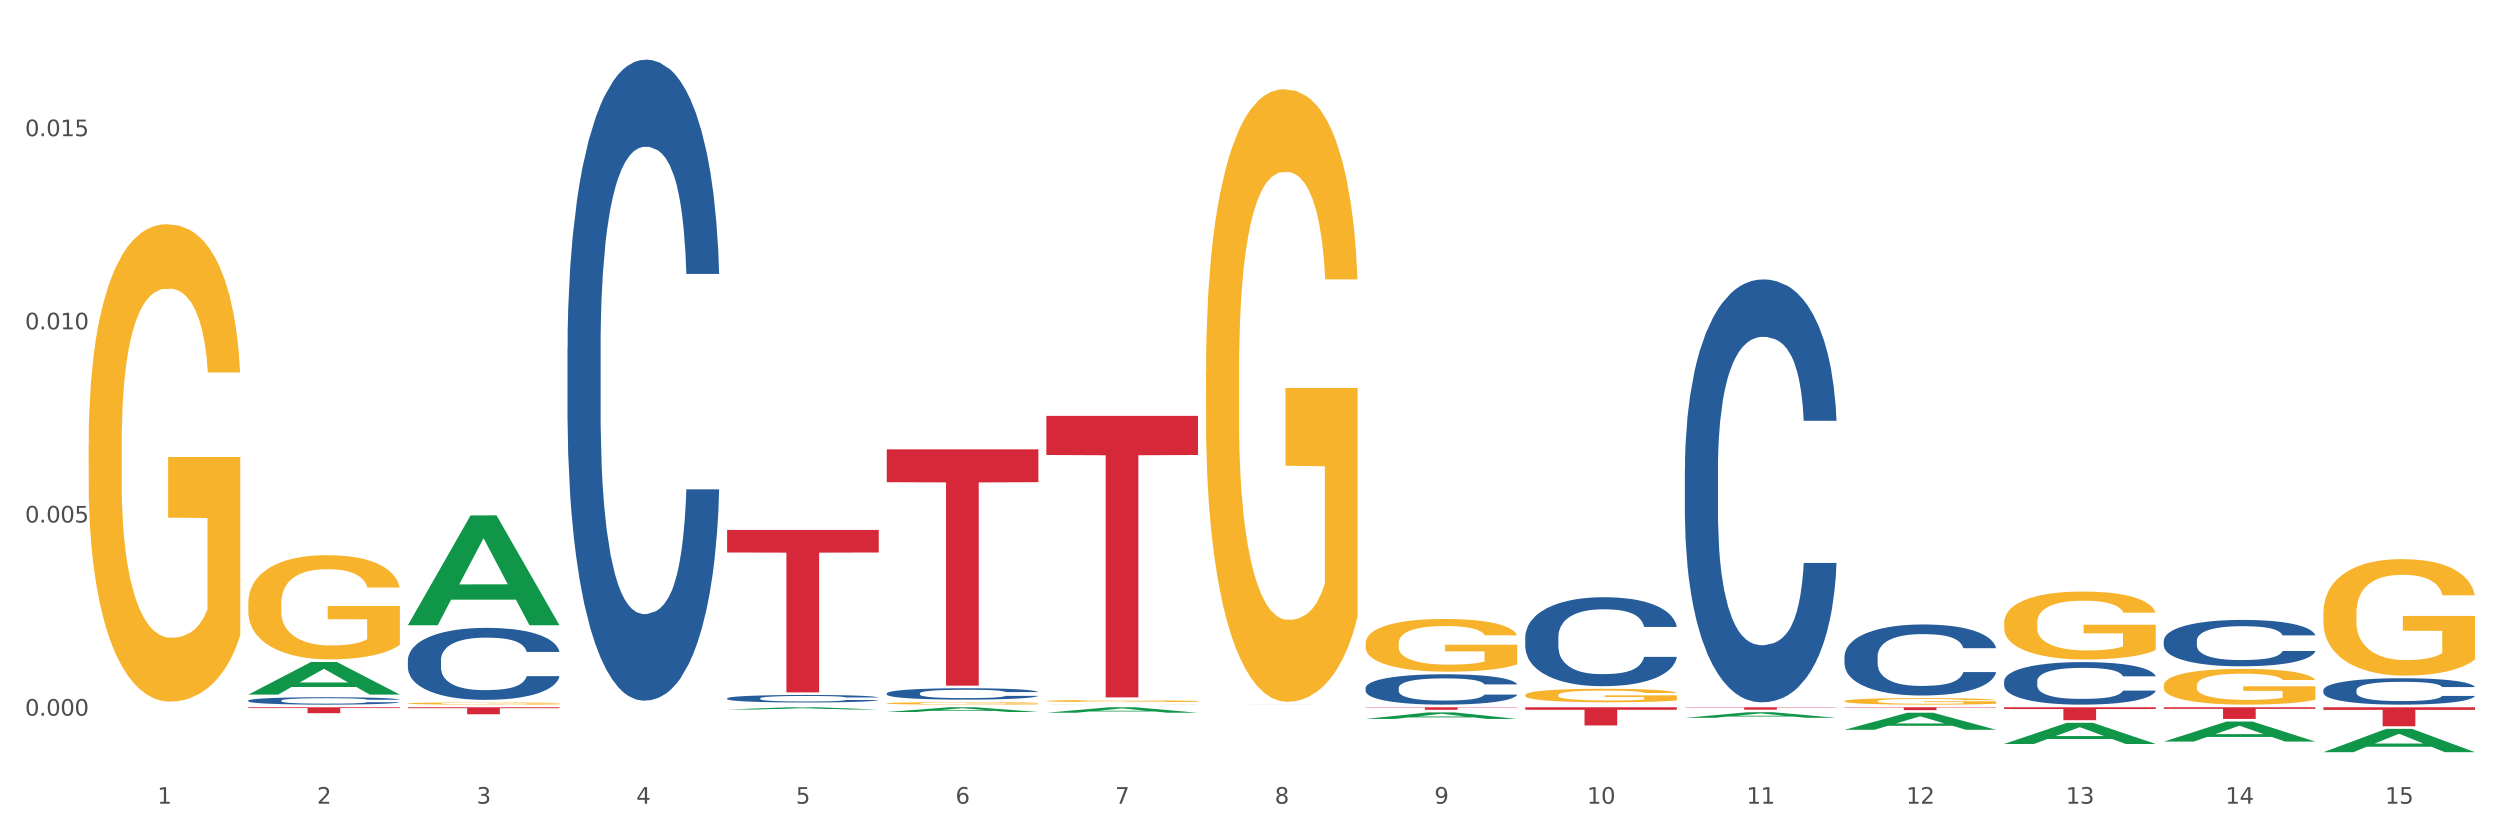 <?xml version="1.0" encoding="utf-8" standalone="no"?>
<!DOCTYPE svg PUBLIC "-//W3C//DTD SVG 1.1//EN"
  "http://www.w3.org/Graphics/SVG/1.1/DTD/svg11.dtd">
<svg xmlns:xlink="http://www.w3.org/1999/xlink" width="1080pt" height="360pt" viewBox="0 0 1080 360" xmlns="http://www.w3.org/2000/svg" version="1.1">
 <rect x="0" y="0" width="1080" height="360" fill="#333333" stroke="none"/>
 <defs>
  <style type="text/css">*{stroke-linejoin: round; stroke-linecap: butt}</style>
 </defs>
 <g id="figure_1">
  <g id="patch_1">
   <path d="M 0 360 
L 1080 360 
L 1080 0 
L 0 0 
z
" style="fill: #ffffff; stroke: #ffffff; stroke-linejoin: miter"/>
  </g>
  <g id="axes_1">
   <g id="matplotlib.axis_1">
    <g id="xtick_1">
     <g id="text_1">
      <!-- 1 -->
      <g style="fill: #4d4d4d" transform="translate(67.984 347.204) scale(0.096 -0.096)">
       <defs>
        <path id="DejaVuSans-31" d="M 794 531 
L 1825 531 
L 1825 4091 
L 703 3866 
L 703 4441 
L 1819 4666 
L 2450 4666 
L 2450 531 
L 3481 531 
L 3481 0 
L 794 0 
L 794 531 
z
" transform="scale(0.016)"/>
       </defs>
       <use xlink:href="#DejaVuSans-31"/>
      </g>
     </g>
    </g>
    <g id="xtick_2">
     <g id="text_2">
      <!-- 2 -->
      <g style="fill: #4d4d4d" transform="translate(136.942 347.204) scale(0.096 -0.096)">
       <defs>
        <path id="DejaVuSans-32" d="M 1228 531 
L 3431 531 
L 3431 0 
L 469 0 
L 469 531 
Q 828 903 1448 1529 
Q 2069 2156 2228 2338 
Q 2531 2678 2651 2914 
Q 2772 3150 2772 3378 
Q 2772 3750 2511 3984 
Q 2250 4219 1831 4219 
Q 1534 4219 1204 4116 
Q 875 4013 500 3803 
L 500 4441 
Q 881 4594 1212 4672 
Q 1544 4750 1819 4750 
Q 2544 4750 2975 4387 
Q 3406 4025 3406 3419 
Q 3406 3131 3298 2873 
Q 3191 2616 2906 2266 
Q 2828 2175 2409 1742 
Q 1991 1309 1228 531 
z
" transform="scale(0.016)"/>
       </defs>
       <use xlink:href="#DejaVuSans-32"/>
      </g>
     </g>
    </g>
    <g id="xtick_3">
     <g id="text_3">
      <!-- 3 -->
      <g style="fill: #4d4d4d" transform="translate(205.899 347.204) scale(0.096 -0.096)">
       <defs>
        <path id="DejaVuSans-33" d="M 2597 2516 
Q 3050 2419 3304 2112 
Q 3559 1806 3559 1356 
Q 3559 666 3084 287 
Q 2609 -91 1734 -91 
Q 1441 -91 1130 -33 
Q 819 25 488 141 
L 488 750 
Q 750 597 1062 519 
Q 1375 441 1716 441 
Q 2309 441 2620 675 
Q 2931 909 2931 1356 
Q 2931 1769 2642 2001 
Q 2353 2234 1838 2234 
L 1294 2234 
L 1294 2753 
L 1863 2753 
Q 2328 2753 2575 2939 
Q 2822 3125 2822 3475 
Q 2822 3834 2567 4026 
Q 2313 4219 1838 4219 
Q 1578 4219 1281 4162 
Q 984 4106 628 3988 
L 628 4550 
Q 988 4650 1302 4700 
Q 1616 4750 1894 4750 
Q 2613 4750 3031 4423 
Q 3450 4097 3450 3541 
Q 3450 3153 3228 2886 
Q 3006 2619 2597 2516 
z
" transform="scale(0.016)"/>
       </defs>
       <use xlink:href="#DejaVuSans-33"/>
      </g>
     </g>
    </g>
    <g id="xtick_4">
     <g id="text_4">
      <!-- 4 -->
      <g style="fill: #4d4d4d" transform="translate(274.857 347.204) scale(0.096 -0.096)">
       <defs>
        <path id="DejaVuSans-34" d="M 2419 4116 
L 825 1625 
L 2419 1625 
L 2419 4116 
z
M 2253 4666 
L 3047 4666 
L 3047 1625 
L 3713 1625 
L 3713 1100 
L 3047 1100 
L 3047 0 
L 2419 0 
L 2419 1100 
L 313 1100 
L 313 1709 
L 2253 4666 
z
" transform="scale(0.016)"/>
       </defs>
       <use xlink:href="#DejaVuSans-34"/>
      </g>
     </g>
    </g>
    <g id="xtick_5">
     <g id="text_5">
      <!-- 5 -->
      <g style="fill: #4d4d4d" transform="translate(343.815 347.204) scale(0.096 -0.096)">
       <defs>
        <path id="DejaVuSans-35" d="M 691 4666 
L 3169 4666 
L 3169 4134 
L 1269 4134 
L 1269 2991 
Q 1406 3038 1543 3061 
Q 1681 3084 1819 3084 
Q 2600 3084 3056 2656 
Q 3513 2228 3513 1497 
Q 3513 744 3044 326 
Q 2575 -91 1722 -91 
Q 1428 -91 1123 -41 
Q 819 9 494 109 
L 494 744 
Q 775 591 1075 516 
Q 1375 441 1709 441 
Q 2250 441 2565 725 
Q 2881 1009 2881 1497 
Q 2881 1984 2565 2268 
Q 2250 2553 1709 2553 
Q 1456 2553 1204 2497 
Q 953 2441 691 2322 
L 691 4666 
z
" transform="scale(0.016)"/>
       </defs>
       <use xlink:href="#DejaVuSans-35"/>
      </g>
     </g>
    </g>
    <g id="xtick_6">
     <g id="text_6">
      <!-- 6 -->
      <g style="fill: #4d4d4d" transform="translate(412.772 347.204) scale(0.096 -0.096)">
       <defs>
        <path id="DejaVuSans-36" d="M 2113 2584 
Q 1688 2584 1439 2293 
Q 1191 2003 1191 1497 
Q 1191 994 1439 701 
Q 1688 409 2113 409 
Q 2538 409 2786 701 
Q 3034 994 3034 1497 
Q 3034 2003 2786 2293 
Q 2538 2584 2113 2584 
z
M 3366 4563 
L 3366 3988 
Q 3128 4100 2886 4159 
Q 2644 4219 2406 4219 
Q 1781 4219 1451 3797 
Q 1122 3375 1075 2522 
Q 1259 2794 1537 2939 
Q 1816 3084 2150 3084 
Q 2853 3084 3261 2657 
Q 3669 2231 3669 1497 
Q 3669 778 3244 343 
Q 2819 -91 2113 -91 
Q 1303 -91 875 529 
Q 447 1150 447 2328 
Q 447 3434 972 4092 
Q 1497 4750 2381 4750 
Q 2619 4750 2861 4703 
Q 3103 4656 3366 4563 
z
" transform="scale(0.016)"/>
       </defs>
       <use xlink:href="#DejaVuSans-36"/>
      </g>
     </g>
    </g>
    <g id="xtick_7">
     <g id="text_7">
      <!-- 7 -->
      <g style="fill: #4d4d4d" transform="translate(481.73 347.204) scale(0.096 -0.096)">
       <defs>
        <path id="DejaVuSans-37" d="M 525 4666 
L 3525 4666 
L 3525 4397 
L 1831 0 
L 1172 0 
L 2766 4134 
L 525 4134 
L 525 4666 
z
" transform="scale(0.016)"/>
       </defs>
       <use xlink:href="#DejaVuSans-37"/>
      </g>
     </g>
    </g>
    <g id="xtick_8">
     <g id="text_8">
      <!-- 8 -->
      <g style="fill: #4d4d4d" transform="translate(550.688 347.204) scale(0.096 -0.096)">
       <defs>
        <path id="DejaVuSans-38" d="M 2034 2216 
Q 1584 2216 1326 1975 
Q 1069 1734 1069 1313 
Q 1069 891 1326 650 
Q 1584 409 2034 409 
Q 2484 409 2743 651 
Q 3003 894 3003 1313 
Q 3003 1734 2745 1975 
Q 2488 2216 2034 2216 
z
M 1403 2484 
Q 997 2584 770 2862 
Q 544 3141 544 3541 
Q 544 4100 942 4425 
Q 1341 4750 2034 4750 
Q 2731 4750 3128 4425 
Q 3525 4100 3525 3541 
Q 3525 3141 3298 2862 
Q 3072 2584 2669 2484 
Q 3125 2378 3379 2068 
Q 3634 1759 3634 1313 
Q 3634 634 3220 271 
Q 2806 -91 2034 -91 
Q 1263 -91 848 271 
Q 434 634 434 1313 
Q 434 1759 690 2068 
Q 947 2378 1403 2484 
z
M 1172 3481 
Q 1172 3119 1398 2916 
Q 1625 2713 2034 2713 
Q 2441 2713 2670 2916 
Q 2900 3119 2900 3481 
Q 2900 3844 2670 4047 
Q 2441 4250 2034 4250 
Q 1625 4250 1398 4047 
Q 1172 3844 1172 3481 
z
" transform="scale(0.016)"/>
       </defs>
       <use xlink:href="#DejaVuSans-38"/>
      </g>
     </g>
    </g>
    <g id="xtick_9">
     <g id="text_9">
      <!-- 9 -->
      <g style="fill: #4d4d4d" transform="translate(619.645 347.204) scale(0.096 -0.096)">
       <defs>
        <path id="DejaVuSans-39" d="M 703 97 
L 703 672 
Q 941 559 1184 500 
Q 1428 441 1663 441 
Q 2288 441 2617 861 
Q 2947 1281 2994 2138 
Q 2813 1869 2534 1725 
Q 2256 1581 1919 1581 
Q 1219 1581 811 2004 
Q 403 2428 403 3163 
Q 403 3881 828 4315 
Q 1253 4750 1959 4750 
Q 2769 4750 3195 4129 
Q 3622 3509 3622 2328 
Q 3622 1225 3098 567 
Q 2575 -91 1691 -91 
Q 1453 -91 1209 -44 
Q 966 3 703 97 
z
M 1959 2075 
Q 2384 2075 2632 2365 
Q 2881 2656 2881 3163 
Q 2881 3666 2632 3958 
Q 2384 4250 1959 4250 
Q 1534 4250 1286 3958 
Q 1038 3666 1038 3163 
Q 1038 2656 1286 2365 
Q 1534 2075 1959 2075 
z
" transform="scale(0.016)"/>
       </defs>
       <use xlink:href="#DejaVuSans-39"/>
      </g>
     </g>
    </g>
    <g id="xtick_10">
     <g id="text_10">
      <!-- 10 -->
      <g style="fill: #4d4d4d" transform="translate(685.549 347.204) scale(0.096 -0.096)">
       <defs>
        <path id="DejaVuSans-30" d="M 2034 4250 
Q 1547 4250 1301 3770 
Q 1056 3291 1056 2328 
Q 1056 1369 1301 889 
Q 1547 409 2034 409 
Q 2525 409 2770 889 
Q 3016 1369 3016 2328 
Q 3016 3291 2770 3770 
Q 2525 4250 2034 4250 
z
M 2034 4750 
Q 2819 4750 3233 4129 
Q 3647 3509 3647 2328 
Q 3647 1150 3233 529 
Q 2819 -91 2034 -91 
Q 1250 -91 836 529 
Q 422 1150 422 2328 
Q 422 3509 836 4129 
Q 1250 4750 2034 4750 
z
" transform="scale(0.016)"/>
       </defs>
       <use xlink:href="#DejaVuSans-31"/>
       <use xlink:href="#DejaVuSans-30" transform="translate(63.623 0)"/>
      </g>
     </g>
    </g>
    <g id="xtick_11">
     <g id="text_11">
      <!-- 11 -->
      <g style="fill: #4d4d4d" transform="translate(754.506 347.204) scale(0.096 -0.096)">
       <use xlink:href="#DejaVuSans-31"/>
       <use xlink:href="#DejaVuSans-31" transform="translate(63.623 0)"/>
      </g>
     </g>
    </g>
    <g id="xtick_12">
     <g id="text_12">
      <!-- 12 -->
      <g style="fill: #4d4d4d" transform="translate(823.464 347.204) scale(0.096 -0.096)">
       <use xlink:href="#DejaVuSans-31"/>
       <use xlink:href="#DejaVuSans-32" transform="translate(63.623 0)"/>
      </g>
     </g>
    </g>
    <g id="xtick_13">
     <g id="text_13">
      <!-- 13 -->
      <g style="fill: #4d4d4d" transform="translate(892.422 347.204) scale(0.096 -0.096)">
       <use xlink:href="#DejaVuSans-31"/>
       <use xlink:href="#DejaVuSans-33" transform="translate(63.623 0)"/>
      </g>
     </g>
    </g>
    <g id="xtick_14">
     <g id="text_14">
      <!-- 14 -->
      <g style="fill: #4d4d4d" transform="translate(961.379 347.204) scale(0.096 -0.096)">
       <use xlink:href="#DejaVuSans-31"/>
       <use xlink:href="#DejaVuSans-34" transform="translate(63.623 0)"/>
      </g>
     </g>
    </g>
    <g id="xtick_15">
     <g id="text_15">
      <!-- 15 -->
      <g style="fill: #4d4d4d" transform="translate(1030.337 347.204) scale(0.096 -0.096)">
       <use xlink:href="#DejaVuSans-31"/>
       <use xlink:href="#DejaVuSans-35" transform="translate(63.623 0)"/>
      </g>
     </g>
    </g>
    <g id="xtick_16"/>
    <g id="xtick_17"/>
    <g id="xtick_18"/>
    <g id="xtick_19"/>
    <g id="xtick_20"/>
    <g id="xtick_21"/>
    <g id="xtick_22"/>
    <g id="xtick_23"/>
    <g id="xtick_24"/>
    <g id="xtick_25"/>
    <g id="xtick_26"/>
    <g id="xtick_27"/>
    <g id="xtick_28"/>
    <g id="xtick_29"/>
   </g>
   <g id="matplotlib.axis_2">
    <g id="ytick_1">
     <g id="text_16">
      <!-- 0.000 -->
      <g style="fill: #4d4d4d" transform="translate(10.8 309.172) scale(0.096 -0.096)">
       <defs>
        <path id="DejaVuSans-2e" d="M 684 794 
L 1344 794 
L 1344 0 
L 684 0 
L 684 794 
z
" transform="scale(0.016)"/>
       </defs>
       <use xlink:href="#DejaVuSans-30"/>
       <use xlink:href="#DejaVuSans-2e" transform="translate(63.623 0)"/>
       <use xlink:href="#DejaVuSans-30" transform="translate(95.41 0)"/>
       <use xlink:href="#DejaVuSans-30" transform="translate(159.033 0)"/>
       <use xlink:href="#DejaVuSans-30" transform="translate(222.656 0)"/>
      </g>
     </g>
    </g>
    <g id="ytick_2">
     <g id="text_17">
      <!-- 0.005 -->
      <g style="fill: #4d4d4d" transform="translate(10.8 225.727) scale(0.096 -0.096)">
       <use xlink:href="#DejaVuSans-30"/>
       <use xlink:href="#DejaVuSans-2e" transform="translate(63.623 0)"/>
       <use xlink:href="#DejaVuSans-30" transform="translate(95.41 0)"/>
       <use xlink:href="#DejaVuSans-30" transform="translate(159.033 0)"/>
       <use xlink:href="#DejaVuSans-35" transform="translate(222.656 0)"/>
      </g>
     </g>
    </g>
    <g id="ytick_3">
     <g id="text_18">
      <!-- 0.010 -->
      <g style="fill: #4d4d4d" transform="translate(10.8 142.281) scale(0.096 -0.096)">
       <use xlink:href="#DejaVuSans-30"/>
       <use xlink:href="#DejaVuSans-2e" transform="translate(63.623 0)"/>
       <use xlink:href="#DejaVuSans-30" transform="translate(95.41 0)"/>
       <use xlink:href="#DejaVuSans-31" transform="translate(159.033 0)"/>
       <use xlink:href="#DejaVuSans-30" transform="translate(222.656 0)"/>
      </g>
     </g>
    </g>
    <g id="ytick_4">
     <g id="text_19">
      <!-- 0.015 -->
      <g style="fill: #4d4d4d" transform="translate(10.8 58.835) scale(0.096 -0.096)">
       <use xlink:href="#DejaVuSans-30"/>
       <use xlink:href="#DejaVuSans-2e" transform="translate(63.623 0)"/>
       <use xlink:href="#DejaVuSans-30" transform="translate(95.41 0)"/>
       <use xlink:href="#DejaVuSans-31" transform="translate(159.033 0)"/>
       <use xlink:href="#DejaVuSans-35" transform="translate(222.656 0)"/>
      </g>
     </g>
    </g>
    <g id="ytick_5"/>
    <g id="ytick_6"/>
    <g id="ytick_7"/>
   </g>
   <g id="PolyCollection_1">
    <path d="M 107.241 300.054 
L 107.308 300.041 
L 134.323 285.996 
L 145.533 285.983 
L 172.75 300.081 
L 159.784 300.081 
L 153.908 296.798 
L 126.016 296.798 
L 125.813 296.851 
L 120.14 300.081 
L 107.241 300.081 
L 107.241 300.054 
L 129.527 294.839 
L 150.396 294.826 
L 140.063 288.988 
L 139.928 288.962 
L 139.793 289.001 
L 129.46 294.826 
L 129.527 294.839 
L 107.241 300.054 
z
" clip-path="url(#p800f750228)" style="fill: #109648"/>
    <path d="M 452.029 179.657 
L 517.539 179.657 
L 517.539 196.557 
L 491.769 196.671 
L 491.769 301.269 
L 477.643 301.269 
L 477.643 196.671 
L 452.029 196.557 
L 452.029 179.771 
L 452.029 179.657 
z
" clip-path="url(#p800f750228)" style="fill: #d62839"/>
    <path d="M 658.902 305.525 
L 724.412 305.525 
L 724.412 306.619 
L 698.642 306.626 
L 698.642 313.394 
L 684.516 313.394 
L 684.516 306.626 
L 658.902 306.619 
L 658.902 305.532 
L 658.902 305.525 
z
" clip-path="url(#p800f750228)" style="fill: #d62839"/>
    <path d="M 727.86 305.525 
L 793.369 305.525 
L 793.369 305.669 
L 767.6 305.67 
L 767.6 306.564 
L 753.474 306.564 
L 753.474 305.67 
L 727.86 305.669 
L 727.86 305.526 
L 727.86 305.525 
z
" clip-path="url(#p800f750228)" style="fill: #d62839"/>
    <path d="M 796.817 305.525 
L 862.327 305.525 
L 862.327 305.701 
L 836.558 305.702 
L 836.558 306.789 
L 822.431 306.789 
L 822.431 305.702 
L 796.817 305.701 
L 796.817 305.526 
L 796.817 305.525 
z
" clip-path="url(#p800f750228)" style="fill: #d62839"/>
    <path d="M 865.775 305.525 
L 931.285 305.525 
L 931.285 306.302 
L 905.515 306.308 
L 905.515 311.119 
L 891.389 311.119 
L 891.389 306.308 
L 865.775 306.302 
L 865.775 305.53 
L 865.775 305.525 
z
" clip-path="url(#p800f750228)" style="fill: #d62839"/>
    <path d="M 934.733 305.525 
L 1000.242 305.525 
L 1000.242 306.227 
L 974.473 306.231 
L 974.473 310.574 
L 960.347 310.574 
L 960.347 306.231 
L 934.733 306.227 
L 934.733 305.53 
L 934.733 305.525 
z
" clip-path="url(#p800f750228)" style="fill: #d62839"/>
    <path d="M 1003.69 305.525 
L 1069.2 305.525 
L 1069.2 306.668 
L 1043.431 306.676 
L 1043.431 313.749 
L 1029.304 313.749 
L 1029.304 306.676 
L 1003.69 306.668 
L 1003.69 305.533 
L 1003.69 305.525 
z
" clip-path="url(#p800f750228)" style="fill: #d62839"/>
    <path d="M 934.733 296.101 
L 934.81 296.087 
L 934.81 295.579 
L 934.965 295.142 
L 935.738 294.084 
L 936.898 293.21 
L 937.749 292.745 
L 938.6 292.364 
L 939.605 291.984 
L 940.843 291.589 
L 943.086 291.011 
L 944.478 290.715 
L 946.179 290.404 
L 949.273 289.953 
L 951.516 289.699 
L 953.836 289.488 
L 957.626 289.234 
L 960.101 289.121 
L 962.731 289.037 
L 965.902 288.98 
L 968.3 288.966 
L 973.559 289.008 
L 978.045 289.135 
L 980.21 289.234 
L 982.995 289.403 
L 984.464 289.516 
L 986.862 289.742 
L 989.337 290.038 
L 991.038 290.291 
L 993.591 290.771 
L 995.524 291.25 
L 997.303 291.843 
L 998.231 292.251 
L 998.928 292.632 
L 999.546 293.069 
L 1000.165 293.76 
L 986.243 293.76 
L 985.702 293.267 
L 984.851 292.801 
L 983.614 292.35 
L 982.531 292.068 
L 980.674 291.716 
L 978.973 291.49 
L 977.194 291.321 
L 975.028 291.18 
L 973.327 291.109 
L 970.929 291.053 
L 966.211 291.067 
L 963.04 291.18 
L 960.875 291.321 
L 959.482 291.448 
L 958.245 291.589 
L 956.853 291.786 
L 955.229 292.082 
L 954.068 292.35 
L 952.908 292.689 
L 951.98 293.027 
L 951.129 293.422 
L 950.433 293.845 
L 949.892 294.282 
L 949.428 294.818 
L 949.041 295.706 
L 949.041 297.638 
L 949.196 298.075 
L 949.582 298.653 
L 950.047 299.09 
L 950.82 299.612 
L 951.516 299.964 
L 952.831 300.472 
L 954.3 300.895 
L 955.461 301.163 
L 956.621 301.388 
L 958.632 301.699 
L 960.875 301.952 
L 962.808 302.108 
L 965.438 302.249 
L 967.217 302.305 
L 968.764 302.333 
L 972.553 302.333 
L 975.26 302.291 
L 978.277 302.192 
L 980.597 302.065 
L 982.531 301.91 
L 984.696 301.656 
L 986.089 301.417 
L 986.089 298.47 
L 969.073 298.456 
L 969.073 296.496 
L 1000.242 296.496 
L 1000.242 302.249 
L 998.928 302.545 
L 997.458 302.813 
L 995.911 303.052 
L 993.591 303.348 
L 990.806 303.63 
L 988.331 303.828 
L 985.702 303.997 
L 982.608 304.152 
L 978.586 304.293 
L 976.111 304.35 
L 973.017 304.392 
L 969.382 304.406 
L 966.211 304.378 
L 963.118 304.307 
L 959.869 304.18 
L 956.698 303.997 
L 954.3 303.814 
L 951.903 303.588 
L 949.35 303.292 
L 947.34 303.01 
L 945.793 302.756 
L 944.091 302.432 
L 942.235 302.009 
L 940.843 301.628 
L 939.605 301.233 
L 938.29 300.726 
L 937.362 300.289 
L 936.434 299.739 
L 935.893 299.33 
L 935.274 298.695 
L 934.81 297.807 
L 934.733 296.101 
z
" clip-path="url(#p800f750228)" style="fill: #f7b32b"/>
    <path d="M 865.775 269.122 
L 865.852 269.095 
L 865.852 268.13 
L 866.007 267.299 
L 866.78 265.289 
L 867.941 263.628 
L 868.791 262.743 
L 869.642 262.02 
L 870.648 261.296 
L 871.885 260.545 
L 874.128 259.447 
L 875.52 258.884 
L 877.222 258.294 
L 880.315 257.437 
L 882.558 256.954 
L 884.879 256.552 
L 888.669 256.07 
L 891.144 255.855 
L 893.773 255.694 
L 896.944 255.587 
L 899.342 255.56 
L 904.601 255.641 
L 909.087 255.882 
L 911.253 256.07 
L 914.037 256.391 
L 915.507 256.606 
L 917.904 257.035 
L 920.379 257.597 
L 922.081 258.08 
L 924.633 258.991 
L 926.567 259.902 
L 928.346 261.028 
L 929.274 261.805 
L 929.97 262.529 
L 930.589 263.36 
L 931.207 264.673 
L 917.286 264.673 
L 916.744 263.735 
L 915.893 262.85 
L 914.656 261.993 
L 913.573 261.457 
L 911.717 260.787 
L 910.015 260.358 
L 908.236 260.036 
L 906.071 259.768 
L 904.369 259.634 
L 901.972 259.527 
L 897.254 259.554 
L 894.083 259.768 
L 891.917 260.036 
L 890.525 260.277 
L 889.287 260.545 
L 887.895 260.921 
L 886.271 261.484 
L 885.111 261.993 
L 883.951 262.636 
L 883.022 263.279 
L 882.172 264.03 
L 881.476 264.834 
L 880.934 265.665 
L 880.47 266.683 
L 880.083 268.371 
L 880.083 272.043 
L 880.238 272.874 
L 880.625 273.973 
L 881.089 274.804 
L 881.862 275.795 
L 882.558 276.465 
L 883.873 277.43 
L 885.343 278.234 
L 886.503 278.743 
L 887.663 279.172 
L 889.674 279.762 
L 891.917 280.244 
L 893.851 280.539 
L 896.48 280.807 
L 898.259 280.914 
L 899.806 280.968 
L 903.596 280.968 
L 906.303 280.888 
L 909.319 280.7 
L 911.639 280.459 
L 913.573 280.164 
L 915.739 279.682 
L 917.131 279.226 
L 917.131 273.624 
L 900.115 273.598 
L 900.115 269.872 
L 931.285 269.872 
L 931.285 280.807 
L 929.97 281.37 
L 928.5 281.879 
L 926.953 282.335 
L 924.633 282.898 
L 921.849 283.434 
L 919.374 283.809 
L 916.744 284.131 
L 913.65 284.425 
L 909.629 284.693 
L 907.154 284.801 
L 904.06 284.881 
L 900.425 284.908 
L 897.254 284.854 
L 894.16 284.72 
L 890.911 284.479 
L 887.74 284.131 
L 885.343 283.782 
L 882.945 283.353 
L 880.393 282.79 
L 878.382 282.254 
L 876.835 281.772 
L 875.133 281.156 
L 873.277 280.352 
L 871.885 279.628 
L 870.648 278.877 
L 869.333 277.913 
L 868.405 277.082 
L 867.476 276.037 
L 866.935 275.259 
L 866.316 274.053 
L 865.852 272.365 
L 865.775 269.122 
z
" clip-path="url(#p800f750228)" style="fill: #f7b32b"/>
    <path d="M 796.817 302.887 
L 796.895 302.884 
L 796.895 302.791 
L 797.049 302.711 
L 797.823 302.518 
L 798.983 302.358 
L 799.834 302.273 
L 800.684 302.203 
L 801.69 302.134 
L 802.927 302.061 
L 805.17 301.956 
L 806.563 301.902 
L 808.264 301.845 
L 811.358 301.762 
L 813.601 301.716 
L 815.921 301.677 
L 819.711 301.631 
L 822.186 301.61 
L 824.816 301.595 
L 827.987 301.584 
L 830.384 301.582 
L 835.644 301.589 
L 840.129 301.613 
L 842.295 301.631 
L 845.079 301.662 
L 846.549 301.682 
L 848.947 301.724 
L 851.422 301.778 
L 853.123 301.824 
L 855.676 301.912 
L 857.609 302 
L 859.388 302.108 
L 860.316 302.183 
L 861.012 302.252 
L 861.631 302.332 
L 862.25 302.459 
L 848.328 302.459 
L 847.786 302.368 
L 846.936 302.283 
L 845.698 302.201 
L 844.615 302.149 
L 842.759 302.085 
L 841.058 302.043 
L 839.279 302.012 
L 837.113 301.987 
L 835.412 301.974 
L 833.014 301.963 
L 828.296 301.966 
L 825.125 301.987 
L 822.959 302.012 
L 821.567 302.036 
L 820.33 302.061 
L 818.937 302.098 
L 817.313 302.152 
L 816.153 302.201 
L 814.993 302.263 
L 814.065 302.325 
L 813.214 302.397 
L 812.518 302.474 
L 811.977 302.554 
L 811.512 302.652 
L 811.126 302.815 
L 811.126 303.168 
L 811.28 303.248 
L 811.667 303.354 
L 812.131 303.434 
L 812.905 303.529 
L 813.601 303.593 
L 814.916 303.686 
L 816.385 303.764 
L 817.545 303.813 
L 818.705 303.854 
L 820.716 303.911 
L 822.959 303.957 
L 824.893 303.986 
L 827.523 304.011 
L 829.301 304.022 
L 830.848 304.027 
L 834.638 304.027 
L 837.345 304.019 
L 840.362 304.001 
L 842.682 303.978 
L 844.615 303.949 
L 846.781 303.903 
L 848.173 303.859 
L 848.173 303.32 
L 831.158 303.318 
L 831.158 302.959 
L 862.327 302.959 
L 862.327 304.011 
L 861.012 304.065 
L 859.543 304.114 
L 857.996 304.158 
L 855.676 304.212 
L 852.891 304.264 
L 850.416 304.3 
L 847.786 304.331 
L 844.693 304.36 
L 840.671 304.385 
L 838.196 304.396 
L 835.102 304.403 
L 831.467 304.406 
L 828.296 304.401 
L 825.202 304.388 
L 821.954 304.365 
L 818.783 304.331 
L 816.385 304.298 
L 813.987 304.256 
L 811.435 304.202 
L 809.424 304.151 
L 807.877 304.104 
L 806.176 304.045 
L 804.32 303.967 
L 802.927 303.898 
L 801.69 303.826 
L 800.375 303.733 
L 799.447 303.653 
L 798.519 303.552 
L 797.977 303.477 
L 797.359 303.361 
L 796.895 303.199 
L 796.817 302.887 
z
" clip-path="url(#p800f750228)" style="fill: #f7b32b"/>
    <path d="M 658.902 300.247 
L 658.979 300.242 
L 658.979 300.05 
L 659.134 299.885 
L 659.907 299.485 
L 661.068 299.155 
L 661.918 298.979 
L 662.769 298.836 
L 663.775 298.692 
L 665.012 298.543 
L 667.255 298.324 
L 668.647 298.212 
L 670.349 298.095 
L 673.442 297.925 
L 675.685 297.829 
L 678.006 297.749 
L 681.796 297.653 
L 684.271 297.61 
L 686.9 297.579 
L 690.071 297.557 
L 692.469 297.552 
L 697.728 297.568 
L 702.214 297.616 
L 704.38 297.653 
L 707.164 297.717 
L 708.634 297.76 
L 711.031 297.845 
L 713.506 297.957 
L 715.208 298.053 
L 717.76 298.234 
L 719.694 298.415 
L 721.473 298.638 
L 722.401 298.793 
L 723.097 298.937 
L 723.716 299.102 
L 724.334 299.363 
L 710.413 299.363 
L 709.871 299.176 
L 709.02 299.001 
L 707.783 298.83 
L 706.7 298.724 
L 704.844 298.59 
L 703.142 298.505 
L 701.363 298.441 
L 699.198 298.388 
L 697.496 298.361 
L 695.099 298.34 
L 690.381 298.345 
L 687.21 298.388 
L 685.044 298.441 
L 683.652 298.489 
L 682.414 298.543 
L 681.022 298.617 
L 679.398 298.729 
L 678.238 298.83 
L 677.078 298.958 
L 676.149 299.086 
L 675.299 299.235 
L 674.603 299.395 
L 674.061 299.56 
L 673.597 299.762 
L 673.21 300.098 
L 673.21 300.828 
L 673.365 300.993 
L 673.752 301.211 
L 674.216 301.376 
L 674.989 301.573 
L 675.685 301.706 
L 677 301.898 
L 678.47 302.058 
L 679.63 302.159 
L 680.79 302.244 
L 682.801 302.361 
L 685.044 302.457 
L 686.978 302.516 
L 689.607 302.569 
L 691.386 302.59 
L 692.933 302.601 
L 696.723 302.601 
L 699.43 302.585 
L 702.446 302.548 
L 704.767 302.5 
L 706.7 302.441 
L 708.866 302.345 
L 710.258 302.255 
L 710.258 301.142 
L 693.242 301.136 
L 693.242 300.396 
L 724.412 300.396 
L 724.412 302.569 
L 723.097 302.681 
L 721.627 302.782 
L 720.08 302.873 
L 717.76 302.985 
L 714.976 303.091 
L 712.501 303.166 
L 709.871 303.23 
L 706.777 303.288 
L 702.756 303.341 
L 700.281 303.363 
L 697.187 303.379 
L 693.552 303.384 
L 690.381 303.373 
L 687.287 303.347 
L 684.039 303.299 
L 680.867 303.23 
L 678.47 303.16 
L 676.072 303.075 
L 673.52 302.963 
L 671.509 302.857 
L 669.962 302.761 
L 668.26 302.638 
L 666.404 302.479 
L 665.012 302.335 
L 663.775 302.186 
L 662.46 301.994 
L 661.532 301.829 
L 660.603 301.621 
L 660.062 301.467 
L 659.443 301.227 
L 658.979 300.891 
L 658.902 300.247 
z
" clip-path="url(#p800f750228)" style="fill: #f7b32b"/>
    <path d="M 589.944 277.918 
L 590.022 277.897 
L 590.022 277.149 
L 590.176 276.504 
L 590.95 274.944 
L 592.11 273.655 
L 592.961 272.969 
L 593.811 272.407 
L 594.817 271.846 
L 596.054 271.264 
L 598.297 270.411 
L 599.69 269.974 
L 601.391 269.517 
L 604.485 268.851 
L 606.728 268.477 
L 609.048 268.165 
L 612.838 267.791 
L 615.313 267.624 
L 617.943 267.5 
L 621.114 267.417 
L 623.511 267.396 
L 628.771 267.458 
L 633.257 267.645 
L 635.422 267.791 
L 638.206 268.04 
L 639.676 268.207 
L 642.074 268.539 
L 644.549 268.976 
L 646.25 269.35 
L 648.803 270.058 
L 650.736 270.765 
L 652.515 271.638 
L 653.443 272.241 
L 654.139 272.802 
L 654.758 273.447 
L 655.377 274.466 
L 641.455 274.466 
L 640.914 273.738 
L 640.063 273.052 
L 638.825 272.387 
L 637.742 271.971 
L 635.886 271.451 
L 634.185 271.118 
L 632.406 270.869 
L 630.24 270.661 
L 628.539 270.557 
L 626.141 270.473 
L 621.423 270.494 
L 618.252 270.661 
L 616.086 270.869 
L 614.694 271.056 
L 613.457 271.264 
L 612.064 271.555 
L 610.44 271.991 
L 609.28 272.387 
L 608.12 272.886 
L 607.192 273.385 
L 606.341 273.967 
L 605.645 274.591 
L 605.104 275.236 
L 604.639 276.026 
L 604.253 277.336 
L 604.253 280.185 
L 604.407 280.829 
L 604.794 281.682 
L 605.258 282.327 
L 606.032 283.096 
L 606.728 283.616 
L 608.043 284.365 
L 609.512 284.989 
L 610.672 285.384 
L 611.832 285.716 
L 613.843 286.174 
L 616.086 286.548 
L 618.02 286.777 
L 620.65 286.985 
L 622.428 287.068 
L 623.975 287.11 
L 627.765 287.11 
L 630.472 287.047 
L 633.489 286.902 
L 635.809 286.715 
L 637.742 286.486 
L 639.908 286.111 
L 641.3 285.758 
L 641.3 281.412 
L 624.285 281.391 
L 624.285 278.5 
L 655.454 278.5 
L 655.454 286.985 
L 654.139 287.422 
L 652.67 287.817 
L 651.123 288.17 
L 648.803 288.607 
L 646.018 289.023 
L 643.543 289.314 
L 640.914 289.563 
L 637.82 289.792 
L 633.798 290 
L 631.323 290.083 
L 628.229 290.146 
L 624.594 290.167 
L 621.423 290.125 
L 618.329 290.021 
L 615.081 289.834 
L 611.91 289.563 
L 609.512 289.293 
L 607.114 288.96 
L 604.562 288.524 
L 602.551 288.108 
L 601.004 287.733 
L 599.303 287.255 
L 597.447 286.631 
L 596.054 286.07 
L 594.817 285.488 
L 593.502 284.739 
L 592.574 284.094 
L 591.646 283.283 
L 591.104 282.68 
L 590.486 281.744 
L 590.022 280.434 
L 589.944 277.918 
z
" clip-path="url(#p800f750228)" style="fill: #f7b32b"/>
    <path d="M 520.987 160.831 
L 521.064 160.59 
L 521.064 151.889 
L 521.219 144.396 
L 521.992 126.268 
L 523.152 111.283 
L 524.003 103.307 
L 524.854 96.781 
L 525.859 90.255 
L 527.097 83.488 
L 529.34 73.578 
L 530.732 68.502 
L 532.433 63.185 
L 535.527 55.45 
L 537.77 51.1 
L 540.09 47.474 
L 543.88 43.124 
L 546.355 41.19 
L 548.985 39.74 
L 552.156 38.773 
L 554.554 38.532 
L 559.813 39.257 
L 564.299 41.432 
L 566.464 43.124 
L 569.249 46.024 
L 570.718 47.958 
L 573.116 51.825 
L 575.591 56.901 
L 577.293 61.251 
L 579.845 69.469 
L 581.778 77.687 
L 583.557 87.838 
L 584.485 94.847 
L 585.182 101.373 
L 585.8 108.866 
L 586.419 120.709 
L 572.497 120.709 
L 571.956 112.25 
L 571.105 104.274 
L 569.868 96.539 
L 568.785 91.705 
L 566.929 85.663 
L 565.227 81.796 
L 563.448 78.895 
L 561.282 76.478 
L 559.581 75.27 
L 557.183 74.303 
L 552.465 74.545 
L 549.294 76.478 
L 547.129 78.895 
L 545.736 81.071 
L 544.499 83.488 
L 543.107 86.871 
L 541.483 91.947 
L 540.322 96.539 
L 539.162 102.34 
L 538.234 108.141 
L 537.383 114.909 
L 536.687 122.159 
L 536.146 129.652 
L 535.682 138.837 
L 535.295 154.064 
L 535.295 187.177 
L 535.45 194.669 
L 535.837 204.579 
L 536.301 212.072 
L 537.074 221.015 
L 537.77 227.057 
L 539.085 235.758 
L 540.554 243.009 
L 541.715 247.601 
L 542.875 251.469 
L 544.886 256.786 
L 547.129 261.137 
L 549.062 263.795 
L 551.692 266.212 
L 553.471 267.179 
L 555.018 267.662 
L 558.807 267.662 
L 561.515 266.937 
L 564.531 265.245 
L 566.851 263.07 
L 568.785 260.411 
L 570.95 256.061 
L 572.343 251.952 
L 572.343 201.437 
L 555.327 201.195 
L 555.327 167.599 
L 586.496 167.599 
L 586.496 266.212 
L 585.182 271.288 
L 583.712 275.88 
L 582.165 279.989 
L 579.845 285.065 
L 577.061 289.899 
L 574.586 293.283 
L 571.956 296.183 
L 568.862 298.842 
L 564.84 301.259 
L 562.365 302.225 
L 559.272 302.951 
L 555.636 303.192 
L 552.465 302.709 
L 549.372 301.5 
L 546.123 299.325 
L 542.952 296.183 
L 540.554 293.041 
L 538.157 289.174 
L 535.604 284.098 
L 533.594 279.264 
L 532.047 274.913 
L 530.345 269.354 
L 528.489 262.103 
L 527.097 255.578 
L 525.859 248.81 
L 524.544 240.109 
L 523.616 232.616 
L 522.688 223.19 
L 522.147 216.181 
L 521.528 205.304 
L 521.064 190.077 
L 520.987 160.831 
z
" clip-path="url(#p800f750228)" style="fill: #f7b32b"/>
    <path d="M 452.029 302.801 
L 452.106 302.8 
L 452.106 302.771 
L 452.261 302.745 
L 453.034 302.684 
L 454.195 302.634 
L 455.045 302.607 
L 455.896 302.585 
L 456.902 302.562 
L 458.139 302.54 
L 460.382 302.506 
L 461.774 302.489 
L 463.476 302.471 
L 466.569 302.445 
L 468.812 302.43 
L 471.133 302.418 
L 474.923 302.403 
L 477.398 302.397 
L 480.027 302.392 
L 483.198 302.389 
L 485.596 302.388 
L 490.855 302.39 
L 495.341 302.398 
L 497.507 302.403 
L 500.291 302.413 
L 501.761 302.42 
L 504.158 302.433 
L 506.633 302.45 
L 508.335 302.465 
L 510.887 302.492 
L 512.821 302.52 
L 514.6 302.554 
L 515.528 302.578 
L 516.224 302.6 
L 516.843 302.625 
L 517.461 302.665 
L 503.54 302.665 
L 502.998 302.637 
L 502.147 302.61 
L 500.91 302.584 
L 499.827 302.567 
L 497.971 302.547 
L 496.269 302.534 
L 494.49 302.524 
L 492.325 302.516 
L 490.623 302.512 
L 488.226 302.509 
L 483.508 302.509 
L 480.337 302.516 
L 478.171 302.524 
L 476.779 302.531 
L 475.541 302.54 
L 474.149 302.551 
L 472.525 302.568 
L 471.365 302.584 
L 470.205 302.603 
L 469.277 302.623 
L 468.426 302.646 
L 467.73 302.67 
L 467.188 302.696 
L 466.724 302.727 
L 466.337 302.778 
L 466.337 302.89 
L 466.492 302.915 
L 466.879 302.949 
L 467.343 302.974 
L 468.116 303.004 
L 468.812 303.025 
L 470.127 303.054 
L 471.597 303.079 
L 472.757 303.094 
L 473.917 303.107 
L 475.928 303.125 
L 478.171 303.14 
L 480.105 303.149 
L 482.734 303.157 
L 484.513 303.16 
L 486.06 303.162 
L 489.85 303.162 
L 492.557 303.159 
L 495.573 303.154 
L 497.894 303.146 
L 499.827 303.137 
L 501.993 303.123 
L 503.385 303.109 
L 503.385 302.938 
L 486.369 302.937 
L 486.369 302.824 
L 517.539 302.824 
L 517.539 303.157 
L 516.224 303.174 
L 514.754 303.19 
L 513.208 303.203 
L 510.887 303.221 
L 508.103 303.237 
L 505.628 303.248 
L 502.998 303.258 
L 499.904 303.267 
L 495.883 303.275 
L 493.408 303.279 
L 490.314 303.281 
L 486.679 303.282 
L 483.508 303.28 
L 480.414 303.276 
L 477.166 303.269 
L 473.994 303.258 
L 471.597 303.248 
L 469.199 303.234 
L 466.647 303.217 
L 464.636 303.201 
L 463.089 303.186 
L 461.387 303.168 
L 459.531 303.143 
L 458.139 303.121 
L 456.902 303.098 
L 455.587 303.069 
L 454.659 303.043 
L 453.731 303.012 
L 453.189 302.988 
L 452.57 302.951 
L 452.106 302.9 
L 452.029 302.801 
z
" clip-path="url(#p800f750228)" style="fill: #f7b32b"/>
    <path d="M 383.071 303.842 
L 383.149 303.841 
L 383.149 303.806 
L 383.303 303.777 
L 384.077 303.705 
L 385.237 303.645 
L 386.088 303.614 
L 386.938 303.588 
L 387.944 303.562 
L 389.181 303.535 
L 391.424 303.496 
L 392.817 303.476 
L 394.518 303.455 
L 397.612 303.424 
L 399.855 303.407 
L 402.175 303.393 
L 405.965 303.375 
L 408.44 303.368 
L 411.07 303.362 
L 414.241 303.358 
L 416.638 303.357 
L 421.898 303.36 
L 426.384 303.369 
L 428.549 303.375 
L 431.334 303.387 
L 432.803 303.394 
L 435.201 303.41 
L 437.676 303.43 
L 439.377 303.447 
L 441.93 303.48 
L 443.863 303.512 
L 445.642 303.553 
L 446.57 303.58 
L 447.266 303.606 
L 447.885 303.636 
L 448.504 303.683 
L 434.582 303.683 
L 434.041 303.649 
L 433.19 303.618 
L 431.952 303.587 
L 430.869 303.568 
L 429.013 303.544 
L 427.312 303.529 
L 425.533 303.517 
L 423.367 303.507 
L 421.666 303.503 
L 419.268 303.499 
L 414.55 303.5 
L 411.379 303.507 
L 409.213 303.517 
L 407.821 303.526 
L 406.584 303.535 
L 405.191 303.549 
L 403.567 303.569 
L 402.407 303.587 
L 401.247 303.61 
L 400.319 303.633 
L 399.468 303.66 
L 398.772 303.689 
L 398.231 303.718 
L 397.767 303.755 
L 397.38 303.815 
L 397.38 303.946 
L 397.534 303.976 
L 397.921 304.015 
L 398.385 304.045 
L 399.159 304.08 
L 399.855 304.104 
L 401.17 304.139 
L 402.639 304.167 
L 403.799 304.186 
L 404.959 304.201 
L 406.97 304.222 
L 409.213 304.239 
L 411.147 304.25 
L 413.777 304.259 
L 415.555 304.263 
L 417.102 304.265 
L 420.892 304.265 
L 423.599 304.262 
L 426.616 304.256 
L 428.936 304.247 
L 430.869 304.236 
L 433.035 304.219 
L 434.427 304.203 
L 434.427 304.003 
L 417.412 304.002 
L 417.412 303.869 
L 448.581 303.869 
L 448.581 304.259 
L 447.266 304.28 
L 445.797 304.298 
L 444.25 304.314 
L 441.93 304.334 
L 439.145 304.353 
L 436.67 304.367 
L 434.041 304.378 
L 430.947 304.389 
L 426.925 304.398 
L 424.45 304.402 
L 421.356 304.405 
L 417.721 304.406 
L 414.55 304.404 
L 411.456 304.399 
L 408.208 304.391 
L 405.037 304.378 
L 402.639 304.366 
L 400.242 304.35 
L 397.689 304.33 
L 395.678 304.311 
L 394.131 304.294 
L 392.43 304.272 
L 390.574 304.243 
L 389.181 304.217 
L 387.944 304.19 
L 386.629 304.156 
L 385.701 304.126 
L 384.773 304.089 
L 384.231 304.061 
L 383.613 304.018 
L 383.149 303.958 
L 383.071 303.842 
z
" clip-path="url(#p800f750228)" style="fill: #f7b32b"/>
    <path d="M 383.071 194.119 
L 448.581 194.119 
L 448.581 208.305 
L 422.812 208.401 
L 422.812 296.196 
L 408.685 296.196 
L 408.685 208.401 
L 383.071 208.305 
L 383.071 194.215 
L 383.071 194.119 
z
" clip-path="url(#p800f750228)" style="fill: #d62839"/>
    <path d="M 176.198 303.896 
L 176.276 303.895 
L 176.276 303.864 
L 176.43 303.837 
L 177.204 303.772 
L 178.364 303.718 
L 179.215 303.689 
L 180.065 303.666 
L 181.071 303.643 
L 182.308 303.618 
L 184.551 303.583 
L 185.944 303.565 
L 187.645 303.546 
L 190.739 303.518 
L 192.982 303.502 
L 195.302 303.489 
L 199.092 303.474 
L 201.567 303.467 
L 204.197 303.462 
L 207.368 303.458 
L 209.765 303.457 
L 215.025 303.46 
L 219.511 303.468 
L 221.676 303.474 
L 224.461 303.484 
L 225.93 303.491 
L 228.328 303.505 
L 230.803 303.523 
L 232.504 303.539 
L 235.057 303.568 
L 236.99 303.598 
L 238.769 303.634 
L 239.697 303.659 
L 240.393 303.683 
L 241.012 303.709 
L 241.631 303.752 
L 227.709 303.752 
L 227.168 303.722 
L 226.317 303.693 
L 225.079 303.665 
L 223.996 303.648 
L 222.14 303.626 
L 220.439 303.612 
L 218.66 303.602 
L 216.494 303.593 
L 214.793 303.589 
L 212.395 303.585 
L 207.677 303.586 
L 204.506 303.593 
L 202.34 303.602 
L 200.948 303.61 
L 199.711 303.618 
L 198.319 303.631 
L 196.694 303.649 
L 195.534 303.665 
L 194.374 303.686 
L 193.446 303.707 
L 192.595 303.731 
L 191.899 303.757 
L 191.358 303.784 
L 190.894 303.817 
L 190.507 303.871 
L 190.507 303.99 
L 190.662 304.017 
L 191.048 304.052 
L 191.512 304.079 
L 192.286 304.111 
L 192.982 304.133 
L 194.297 304.164 
L 195.766 304.19 
L 196.926 304.207 
L 198.086 304.221 
L 200.097 304.24 
L 202.34 304.255 
L 204.274 304.265 
L 206.904 304.273 
L 208.683 304.277 
L 210.229 304.279 
L 214.019 304.279 
L 216.726 304.276 
L 219.743 304.27 
L 222.063 304.262 
L 223.996 304.253 
L 226.162 304.237 
L 227.554 304.222 
L 227.554 304.041 
L 210.539 304.04 
L 210.539 303.92 
L 241.708 303.92 
L 241.708 304.273 
L 240.393 304.292 
L 238.924 304.308 
L 237.377 304.323 
L 235.057 304.341 
L 232.272 304.358 
L 229.797 304.37 
L 227.168 304.381 
L 224.074 304.39 
L 220.052 304.399 
L 217.577 304.402 
L 214.483 304.405 
L 210.848 304.406 
L 207.677 304.404 
L 204.583 304.4 
L 201.335 304.392 
L 198.164 304.381 
L 195.766 304.37 
L 193.369 304.356 
L 190.816 304.337 
L 188.805 304.32 
L 187.258 304.305 
L 185.557 304.285 
L 183.701 304.259 
L 182.308 304.235 
L 181.071 304.211 
L 179.756 304.18 
L 178.828 304.153 
L 177.9 304.119 
L 177.358 304.094 
L 176.74 304.055 
L 176.276 304 
L 176.198 303.896 
z
" clip-path="url(#p800f750228)" style="fill: #f7b32b"/>
    <path d="M 314.114 228.926 
L 379.623 228.926 
L 379.623 238.679 
L 353.854 238.745 
L 353.854 299.105 
L 339.728 299.105 
L 339.728 238.745 
L 314.114 238.679 
L 314.114 228.992 
L 314.114 228.926 
z
" clip-path="url(#p800f750228)" style="fill: #d62839"/>
    <path d="M 107.241 305.525 
L 172.75 305.525 
L 172.75 305.883 
L 146.981 305.886 
L 146.981 308.103 
L 132.855 308.103 
L 132.855 305.886 
L 107.241 305.883 
L 107.241 305.527 
L 107.241 305.525 
z
" clip-path="url(#p800f750228)" style="fill: #d62839"/>
    <path d="M 1003.69 298.126 
L 1003.768 298.116 
L 1003.768 297.824 
L 1004 297.429 
L 1004.852 296.7 
L 1005.936 296.148 
L 1007.794 295.502 
L 1008.801 295.231 
L 1010.117 294.929 
L 1012.828 294.44 
L 1015.925 294.023 
L 1018.093 293.794 
L 1019.719 293.648 
L 1023.359 293.388 
L 1025.449 293.274 
L 1027.618 293.18 
L 1029.476 293.117 
L 1032.573 293.044 
L 1035.051 293.013 
L 1037.916 293.003 
L 1040.317 293.013 
L 1043.492 293.055 
L 1048.138 293.18 
L 1049.919 293.253 
L 1052.319 293.378 
L 1054.797 293.544 
L 1056.81 293.711 
L 1059.133 293.95 
L 1061.534 294.263 
L 1063.857 294.659 
L 1065.483 295.023 
L 1066.8 295.408 
L 1067.961 295.877 
L 1068.813 296.387 
L 1069.2 296.814 
L 1055.029 296.814 
L 1054.642 296.429 
L 1053.868 296.012 
L 1053.094 295.731 
L 1052.242 295.502 
L 1050.925 295.242 
L 1049.764 295.075 
L 1047.828 294.877 
L 1046.047 294.752 
L 1044.576 294.679 
L 1042.795 294.617 
L 1039 294.554 
L 1036.29 294.554 
L 1034.587 294.575 
L 1032.496 294.627 
L 1030.715 294.7 
L 1028.624 294.825 
L 1026.998 294.961 
L 1025.372 295.138 
L 1024.443 295.263 
L 1023.049 295.492 
L 1022.12 295.679 
L 1020.881 296.002 
L 1020.184 296.231 
L 1018.945 296.825 
L 1018.403 297.262 
L 1018.171 297.564 
L 1018.016 297.897 
L 1018.016 299.522 
L 1018.48 300.251 
L 1018.867 300.563 
L 1019.487 300.917 
L 1020.648 301.376 
L 1022.352 301.823 
L 1024.133 302.146 
L 1025.604 302.344 
L 1026.998 302.49 
L 1028.392 302.604 
L 1030.095 302.708 
L 1031.489 302.771 
L 1033.58 302.833 
L 1036.058 302.865 
L 1037.994 302.865 
L 1041.943 302.813 
L 1043.724 302.761 
L 1045.428 302.688 
L 1047.286 302.573 
L 1048.757 302.448 
L 1049.609 302.354 
L 1051.003 302.157 
L 1052.087 301.948 
L 1053.016 301.709 
L 1053.636 301.5 
L 1054.333 301.188 
L 1054.875 300.834 
L 1055.029 300.647 
L 1069.2 300.647 
L 1068.89 301.021 
L 1068.348 301.386 
L 1067.264 301.875 
L 1066.412 302.157 
L 1065.096 302.5 
L 1063.702 302.792 
L 1061.766 303.115 
L 1059.985 303.354 
L 1058.127 303.562 
L 1056.114 303.75 
L 1052.474 304.01 
L 1051.158 304.083 
L 1048.37 304.208 
L 1046.202 304.281 
L 1043.027 304.354 
L 1039.775 304.396 
L 1036.368 304.406 
L 1033.348 304.385 
L 1030.018 304.323 
L 1027.927 304.26 
L 1025.604 304.166 
L 1022.894 304.021 
L 1020.339 303.844 
L 1017.938 303.635 
L 1015.693 303.396 
L 1013.602 303.125 
L 1010.892 302.677 
L 1008.878 302.24 
L 1007.407 301.834 
L 1006.4 301.49 
L 1005.394 301.053 
L 1004.852 300.751 
L 1004 300.022 
L 1003.69 299.345 
L 1003.69 298.126 
z
" clip-path="url(#p800f750228)" style="fill: #255c99"/>
    <path d="M 934.733 276.808 
L 934.81 276.79 
L 934.81 276.277 
L 935.042 275.582 
L 935.894 274.3 
L 936.978 273.33 
L 938.837 272.195 
L 939.843 271.719 
L 941.16 271.188 
L 943.87 270.328 
L 946.967 269.595 
L 949.135 269.193 
L 950.762 268.936 
L 954.401 268.479 
L 956.492 268.277 
L 958.66 268.113 
L 960.518 268.003 
L 963.616 267.875 
L 966.094 267.82 
L 968.959 267.801 
L 971.359 267.82 
L 974.534 267.893 
L 979.18 268.113 
L 980.961 268.241 
L 983.362 268.46 
L 985.839 268.753 
L 987.853 269.046 
L 990.176 269.467 
L 992.576 270.016 
L 994.899 270.712 
L 996.525 271.353 
L 997.842 272.03 
L 999.003 272.854 
L 999.855 273.751 
L 1000.242 274.502 
L 986.072 274.502 
L 985.685 273.824 
L 984.91 273.092 
L 984.136 272.598 
L 983.284 272.195 
L 981.968 271.737 
L 980.806 271.444 
L 978.87 271.097 
L 977.089 270.877 
L 975.618 270.749 
L 973.837 270.639 
L 970.043 270.529 
L 967.333 270.529 
L 965.629 270.566 
L 963.538 270.657 
L 961.757 270.785 
L 959.667 271.005 
L 958.04 271.243 
L 956.414 271.554 
L 955.485 271.774 
L 954.091 272.177 
L 953.162 272.506 
L 951.923 273.074 
L 951.226 273.476 
L 949.987 274.52 
L 949.445 275.289 
L 949.213 275.82 
L 949.058 276.405 
L 949.058 279.261 
L 949.523 280.543 
L 949.91 281.092 
L 950.529 281.714 
L 951.691 282.52 
L 953.394 283.307 
L 955.175 283.874 
L 956.647 284.222 
L 958.04 284.479 
L 959.434 284.68 
L 961.138 284.863 
L 962.532 284.973 
L 964.622 285.083 
L 967.1 285.138 
L 969.036 285.138 
L 972.985 285.046 
L 974.766 284.955 
L 976.47 284.826 
L 978.328 284.625 
L 979.8 284.405 
L 980.651 284.241 
L 982.045 283.893 
L 983.129 283.527 
L 984.058 283.106 
L 984.678 282.739 
L 985.375 282.19 
L 985.917 281.568 
L 986.072 281.238 
L 1000.242 281.238 
L 999.933 281.897 
L 999.391 282.538 
L 998.306 283.399 
L 997.455 283.893 
L 996.138 284.497 
L 994.744 285.009 
L 992.809 285.577 
L 991.028 285.998 
L 989.169 286.364 
L 987.156 286.694 
L 983.516 287.151 
L 982.2 287.28 
L 979.412 287.499 
L 977.244 287.627 
L 974.069 287.755 
L 970.817 287.829 
L 967.41 287.847 
L 964.39 287.81 
L 961.06 287.701 
L 958.97 287.591 
L 956.647 287.426 
L 953.936 287.17 
L 951.381 286.858 
L 948.981 286.492 
L 946.735 286.071 
L 944.644 285.595 
L 941.934 284.808 
L 939.921 284.039 
L 938.449 283.325 
L 937.443 282.721 
L 936.436 281.952 
L 935.894 281.421 
L 935.042 280.14 
L 934.733 278.95 
L 934.733 276.808 
z
" clip-path="url(#p800f750228)" style="fill: #255c99"/>
    <path d="M 865.775 294.285 
L 865.852 294.268 
L 865.852 293.798 
L 866.085 293.16 
L 866.936 291.985 
L 868.021 291.096 
L 869.879 290.055 
L 870.886 289.619 
L 872.202 289.132 
L 874.912 288.343 
L 878.01 287.672 
L 880.178 287.302 
L 881.804 287.067 
L 885.443 286.648 
L 887.534 286.463 
L 889.702 286.312 
L 891.561 286.211 
L 894.658 286.094 
L 897.136 286.044 
L 900.001 286.027 
L 902.402 286.044 
L 905.576 286.111 
L 910.222 286.312 
L 912.003 286.43 
L 914.404 286.631 
L 916.882 286.9 
L 918.895 287.168 
L 921.218 287.554 
L 923.619 288.058 
L 925.942 288.696 
L 927.568 289.283 
L 928.884 289.904 
L 930.046 290.659 
L 930.898 291.482 
L 931.285 292.17 
L 917.114 292.17 
L 916.727 291.549 
L 915.953 290.878 
L 915.178 290.424 
L 914.326 290.055 
L 913.01 289.636 
L 911.849 289.367 
L 909.913 289.048 
L 908.132 288.847 
L 906.66 288.729 
L 904.879 288.628 
L 901.085 288.528 
L 898.375 288.528 
L 896.671 288.561 
L 894.581 288.645 
L 892.8 288.763 
L 890.709 288.964 
L 889.083 289.182 
L 887.457 289.468 
L 886.527 289.669 
L 885.134 290.038 
L 884.204 290.34 
L 882.965 290.861 
L 882.269 291.23 
L 881.03 292.187 
L 880.488 292.892 
L 880.255 293.378 
L 880.1 293.916 
L 880.1 296.534 
L 880.565 297.709 
L 880.952 298.212 
L 881.572 298.783 
L 882.733 299.522 
L 884.437 300.243 
L 886.218 300.764 
L 887.689 301.083 
L 889.083 301.318 
L 890.477 301.502 
L 892.18 301.67 
L 893.574 301.771 
L 895.665 301.871 
L 898.143 301.922 
L 900.078 301.922 
L 904.028 301.838 
L 905.809 301.754 
L 907.512 301.636 
L 909.371 301.452 
L 910.842 301.25 
L 911.694 301.099 
L 913.088 300.78 
L 914.172 300.445 
L 915.101 300.059 
L 915.72 299.723 
L 916.417 299.22 
L 916.959 298.649 
L 917.114 298.347 
L 931.285 298.347 
L 930.975 298.951 
L 930.433 299.538 
L 929.349 300.327 
L 928.497 300.78 
L 927.181 301.334 
L 925.787 301.804 
L 923.851 302.325 
L 922.07 302.711 
L 920.212 303.046 
L 918.198 303.349 
L 914.559 303.768 
L 913.242 303.886 
L 910.455 304.087 
L 908.287 304.205 
L 905.112 304.322 
L 901.859 304.389 
L 898.452 304.406 
L 895.432 304.372 
L 892.103 304.272 
L 890.012 304.171 
L 887.689 304.02 
L 884.979 303.785 
L 882.423 303.5 
L 880.023 303.164 
L 877.777 302.778 
L 875.687 302.341 
L 872.976 301.62 
L 870.963 300.915 
L 869.492 300.26 
L 868.485 299.706 
L 867.478 299.001 
L 866.936 298.515 
L 866.085 297.34 
L 865.775 296.249 
L 865.775 294.285 
z
" clip-path="url(#p800f750228)" style="fill: #255c99"/>
    <path d="M 796.817 283.56 
L 796.895 283.532 
L 796.895 282.747 
L 797.127 281.682 
L 797.979 279.72 
L 799.063 278.234 
L 800.921 276.497 
L 801.928 275.768 
L 803.244 274.955 
L 805.955 273.638 
L 809.052 272.516 
L 811.22 271.9 
L 812.846 271.507 
L 816.486 270.806 
L 818.576 270.498 
L 820.745 270.246 
L 822.603 270.078 
L 825.7 269.881 
L 828.178 269.797 
L 831.043 269.769 
L 833.444 269.797 
L 836.619 269.909 
L 841.265 270.246 
L 843.046 270.442 
L 845.446 270.778 
L 847.924 271.227 
L 849.937 271.675 
L 852.261 272.32 
L 854.661 273.161 
L 856.984 274.226 
L 858.61 275.207 
L 859.927 276.244 
L 861.088 277.506 
L 861.94 278.879 
L 862.327 280.028 
L 848.156 280.028 
L 847.769 278.991 
L 846.995 277.87 
L 846.221 277.113 
L 845.369 276.497 
L 844.052 275.796 
L 842.891 275.347 
L 840.955 274.815 
L 839.174 274.478 
L 837.703 274.282 
L 835.922 274.114 
L 832.127 273.946 
L 829.417 273.946 
L 827.714 274.002 
L 825.623 274.142 
L 823.842 274.338 
L 821.751 274.675 
L 820.125 275.039 
L 818.499 275.516 
L 817.57 275.852 
L 816.176 276.469 
L 815.247 276.973 
L 814.008 277.842 
L 813.311 278.459 
L 812.072 280.056 
L 811.53 281.234 
L 811.298 282.047 
L 811.143 282.944 
L 811.143 287.316 
L 811.607 289.278 
L 811.994 290.119 
L 812.614 291.072 
L 813.775 292.306 
L 815.479 293.511 
L 817.26 294.38 
L 818.731 294.913 
L 820.125 295.305 
L 821.519 295.613 
L 823.222 295.894 
L 824.616 296.062 
L 826.707 296.23 
L 829.185 296.314 
L 831.121 296.314 
L 835.07 296.174 
L 836.851 296.034 
L 838.555 295.838 
L 840.413 295.529 
L 841.884 295.193 
L 842.736 294.941 
L 844.13 294.408 
L 845.214 293.847 
L 846.143 293.203 
L 846.763 292.642 
L 847.46 291.801 
L 848.002 290.848 
L 848.156 290.344 
L 862.327 290.344 
L 862.017 291.353 
L 861.475 292.334 
L 860.391 293.651 
L 859.539 294.408 
L 858.223 295.333 
L 856.829 296.118 
L 854.893 296.987 
L 853.112 297.632 
L 851.254 298.192 
L 849.241 298.697 
L 845.601 299.397 
L 844.285 299.594 
L 841.497 299.93 
L 839.329 300.126 
L 836.154 300.322 
L 832.902 300.435 
L 829.495 300.463 
L 826.475 300.407 
L 823.145 300.238 
L 821.054 300.07 
L 818.731 299.818 
L 816.021 299.425 
L 813.466 298.949 
L 811.065 298.388 
L 808.82 297.744 
L 806.729 297.015 
L 804.019 295.81 
L 802.005 294.632 
L 800.534 293.539 
L 799.527 292.614 
L 798.521 291.437 
L 797.979 290.624 
L 797.127 288.662 
L 796.817 286.84 
L 796.817 283.56 
z
" clip-path="url(#p800f750228)" style="fill: #255c99"/>
    <path d="M 727.86 202.798 
L 727.937 202.631 
L 727.937 197.959 
L 728.169 191.619 
L 729.021 179.939 
L 730.105 171.096 
L 731.964 160.751 
L 732.97 156.412 
L 734.287 151.574 
L 736.997 143.731 
L 740.094 137.057 
L 742.262 133.386 
L 743.889 131.05 
L 747.528 126.879 
L 749.619 125.043 
L 751.787 123.542 
L 753.645 122.541 
L 756.743 121.373 
L 759.221 120.872 
L 762.086 120.705 
L 764.486 120.872 
L 767.661 121.539 
L 772.307 123.542 
L 774.088 124.71 
L 776.489 126.712 
L 778.967 129.382 
L 780.98 132.051 
L 783.303 135.889 
L 785.703 140.895 
L 788.026 147.235 
L 789.652 153.075 
L 790.969 159.249 
L 792.13 166.757 
L 792.982 174.933 
L 793.369 181.774 
L 779.199 181.774 
L 778.812 175.601 
L 778.037 168.927 
L 777.263 164.421 
L 776.411 160.751 
L 775.095 156.579 
L 773.933 153.91 
L 771.997 150.739 
L 770.216 148.737 
L 768.745 147.569 
L 766.964 146.568 
L 763.17 145.567 
L 760.46 145.567 
L 758.756 145.9 
L 756.665 146.735 
L 754.884 147.903 
L 752.794 149.905 
L 751.167 152.074 
L 749.541 154.911 
L 748.612 156.913 
L 747.218 160.584 
L 746.289 163.587 
L 745.05 168.76 
L 744.353 172.43 
L 743.114 181.941 
L 742.572 188.949 
L 742.34 193.788 
L 742.185 199.127 
L 742.185 225.157 
L 742.65 236.837 
L 743.037 241.842 
L 743.656 247.516 
L 744.818 254.857 
L 746.521 262.032 
L 748.302 267.205 
L 749.774 270.375 
L 751.167 272.711 
L 752.561 274.546 
L 754.265 276.215 
L 755.659 277.216 
L 757.749 278.217 
L 760.227 278.718 
L 762.163 278.718 
L 766.112 277.883 
L 767.893 277.049 
L 769.597 275.881 
L 771.455 274.046 
L 772.927 272.043 
L 773.778 270.542 
L 775.172 267.371 
L 776.256 264.034 
L 777.186 260.197 
L 777.805 256.859 
L 778.502 251.854 
L 779.044 246.181 
L 779.199 243.177 
L 793.369 243.177 
L 793.06 249.184 
L 792.518 255.024 
L 791.433 262.866 
L 790.582 267.371 
L 789.265 272.878 
L 787.871 277.55 
L 785.936 282.722 
L 784.155 286.56 
L 782.296 289.897 
L 780.283 292.9 
L 776.643 297.072 
L 775.327 298.24 
L 772.539 300.242 
L 770.371 301.41 
L 767.196 302.578 
L 763.944 303.245 
L 760.537 303.412 
L 757.517 303.079 
L 754.187 302.077 
L 752.097 301.076 
L 749.774 299.575 
L 747.063 297.239 
L 744.508 294.402 
L 742.108 291.065 
L 739.862 287.227 
L 737.771 282.889 
L 735.061 275.714 
L 733.048 268.706 
L 731.576 262.199 
L 730.57 256.693 
L 729.563 249.685 
L 729.021 244.846 
L 728.169 233.166 
L 727.86 222.32 
L 727.86 202.798 
z
" clip-path="url(#p800f750228)" style="fill: #255c99"/>
    <path d="M 658.902 275.268 
L 658.979 275.233 
L 658.979 274.25 
L 659.212 272.916 
L 660.063 270.459 
L 661.148 268.599 
L 663.006 266.423 
L 664.013 265.51 
L 665.329 264.492 
L 668.039 262.842 
L 671.137 261.438 
L 673.305 260.666 
L 674.931 260.175 
L 678.57 259.297 
L 680.661 258.911 
L 682.829 258.595 
L 684.688 258.385 
L 687.785 258.139 
L 690.263 258.034 
L 693.128 257.999 
L 695.529 258.034 
L 698.703 258.174 
L 703.349 258.595 
L 705.13 258.841 
L 707.531 259.262 
L 710.009 259.824 
L 712.022 260.385 
L 714.345 261.193 
L 716.746 262.246 
L 719.069 263.58 
L 720.695 264.808 
L 722.011 266.107 
L 723.173 267.686 
L 724.025 269.406 
L 724.412 270.845 
L 710.241 270.845 
L 709.854 269.546 
L 709.08 268.142 
L 708.305 267.195 
L 707.454 266.423 
L 706.137 265.545 
L 704.976 264.984 
L 703.04 264.317 
L 701.259 263.895 
L 699.787 263.65 
L 698.006 263.439 
L 694.212 263.229 
L 691.502 263.229 
L 689.798 263.299 
L 687.708 263.474 
L 685.927 263.72 
L 683.836 264.141 
L 682.21 264.597 
L 680.584 265.194 
L 679.654 265.615 
L 678.261 266.388 
L 677.331 267.019 
L 676.092 268.107 
L 675.396 268.88 
L 674.157 270.88 
L 673.615 272.354 
L 673.382 273.372 
L 673.227 274.496 
L 673.227 279.971 
L 673.692 282.428 
L 674.079 283.481 
L 674.699 284.674 
L 675.86 286.219 
L 677.564 287.728 
L 679.345 288.816 
L 680.816 289.483 
L 682.21 289.974 
L 683.604 290.361 
L 685.307 290.712 
L 686.701 290.922 
L 688.792 291.133 
L 691.27 291.238 
L 693.206 291.238 
L 697.155 291.063 
L 698.936 290.887 
L 700.639 290.641 
L 702.498 290.255 
L 703.969 289.834 
L 704.821 289.518 
L 706.215 288.851 
L 707.299 288.149 
L 708.228 287.342 
L 708.847 286.64 
L 709.544 285.587 
L 710.086 284.394 
L 710.241 283.762 
L 724.412 283.762 
L 724.102 285.025 
L 723.56 286.254 
L 722.476 287.904 
L 721.624 288.851 
L 720.308 290.01 
L 718.914 290.992 
L 716.978 292.08 
L 715.197 292.888 
L 713.339 293.59 
L 711.325 294.222 
L 707.686 295.099 
L 706.369 295.345 
L 703.582 295.766 
L 701.414 296.012 
L 698.239 296.257 
L 694.987 296.398 
L 691.579 296.433 
L 688.559 296.363 
L 685.23 296.152 
L 683.139 295.941 
L 680.816 295.626 
L 678.106 295.134 
L 675.55 294.537 
L 673.15 293.835 
L 670.904 293.028 
L 668.814 292.116 
L 666.103 290.606 
L 664.09 289.132 
L 662.619 287.763 
L 661.612 286.605 
L 660.605 285.131 
L 660.063 284.113 
L 659.212 281.656 
L 658.902 279.374 
L 658.902 275.268 
z
" clip-path="url(#p800f750228)" style="fill: #255c99"/>
    <path d="M 589.944 297.181 
L 590.022 297.169 
L 590.022 296.833 
L 590.254 296.378 
L 591.106 295.539 
L 592.19 294.904 
L 594.048 294.161 
L 595.055 293.85 
L 596.371 293.502 
L 599.082 292.939 
L 602.179 292.46 
L 604.347 292.196 
L 605.973 292.028 
L 609.613 291.729 
L 611.703 291.597 
L 613.872 291.489 
L 615.73 291.417 
L 618.827 291.334 
L 621.305 291.298 
L 624.17 291.286 
L 626.571 291.298 
L 629.746 291.346 
L 634.392 291.489 
L 636.173 291.573 
L 638.573 291.717 
L 641.051 291.909 
L 643.064 292.1 
L 645.388 292.376 
L 647.788 292.735 
L 650.111 293.191 
L 651.737 293.61 
L 653.054 294.053 
L 654.215 294.593 
L 655.067 295.18 
L 655.454 295.671 
L 641.283 295.671 
L 640.896 295.228 
L 640.122 294.748 
L 639.348 294.425 
L 638.496 294.161 
L 637.179 293.862 
L 636.018 293.67 
L 634.082 293.442 
L 632.301 293.299 
L 630.83 293.215 
L 629.049 293.143 
L 625.255 293.071 
L 622.544 293.071 
L 620.841 293.095 
L 618.75 293.155 
L 616.969 293.239 
L 614.878 293.382 
L 613.252 293.538 
L 611.626 293.742 
L 610.697 293.886 
L 609.303 294.149 
L 608.374 294.365 
L 607.135 294.736 
L 606.438 295 
L 605.199 295.683 
L 604.657 296.186 
L 604.425 296.534 
L 604.27 296.917 
L 604.27 298.786 
L 604.734 299.625 
L 605.121 299.985 
L 605.741 300.392 
L 606.902 300.919 
L 608.606 301.434 
L 610.387 301.806 
L 611.858 302.033 
L 613.252 302.201 
L 614.646 302.333 
L 616.35 302.453 
L 617.743 302.525 
L 619.834 302.597 
L 622.312 302.633 
L 624.248 302.633 
L 628.197 302.573 
L 629.978 302.513 
L 631.682 302.429 
L 633.54 302.297 
L 635.011 302.153 
L 635.863 302.045 
L 637.257 301.818 
L 638.341 301.578 
L 639.27 301.303 
L 639.89 301.063 
L 640.587 300.703 
L 641.129 300.296 
L 641.283 300.08 
L 655.454 300.08 
L 655.144 300.512 
L 654.602 300.931 
L 653.518 301.494 
L 652.666 301.818 
L 651.35 302.213 
L 649.956 302.549 
L 648.02 302.92 
L 646.239 303.196 
L 644.381 303.435 
L 642.368 303.651 
L 638.728 303.951 
L 637.412 304.034 
L 634.624 304.178 
L 632.456 304.262 
L 629.281 304.346 
L 626.029 304.394 
L 622.622 304.406 
L 619.602 304.382 
L 616.272 304.31 
L 614.181 304.238 
L 611.858 304.13 
L 609.148 303.963 
L 606.593 303.759 
L 604.192 303.519 
L 601.947 303.244 
L 599.856 302.932 
L 597.146 302.417 
L 595.132 301.914 
L 593.661 301.446 
L 592.654 301.051 
L 591.648 300.548 
L 591.106 300.2 
L 590.254 299.362 
L 589.944 298.583 
L 589.944 297.181 
z
" clip-path="url(#p800f750228)" style="fill: #255c99"/>
    <path d="M 452.029 304.403 
L 452.106 304.403 
L 452.106 304.403 
L 452.339 304.403 
L 453.19 304.403 
L 454.275 304.402 
L 456.133 304.402 
L 457.14 304.402 
L 458.456 304.402 
L 461.166 304.402 
L 464.264 304.401 
L 466.432 304.401 
L 468.058 304.401 
L 471.697 304.401 
L 473.788 304.401 
L 475.956 304.401 
L 477.815 304.401 
L 480.912 304.401 
L 483.39 304.401 
L 486.255 304.401 
L 488.656 304.401 
L 491.83 304.401 
L 496.476 304.401 
L 498.257 304.401 
L 500.658 304.401 
L 503.136 304.401 
L 505.149 304.401 
L 507.472 304.401 
L 509.873 304.401 
L 512.196 304.402 
L 513.822 304.402 
L 515.138 304.402 
L 516.3 304.402 
L 517.152 304.402 
L 517.539 304.403 
L 503.368 304.403 
L 502.981 304.402 
L 502.207 304.402 
L 501.432 304.402 
L 500.581 304.402 
L 499.264 304.402 
L 498.103 304.402 
L 496.167 304.402 
L 494.386 304.402 
L 492.914 304.402 
L 491.133 304.402 
L 487.339 304.402 
L 484.629 304.402 
L 482.925 304.402 
L 480.835 304.402 
L 479.054 304.402 
L 476.963 304.402 
L 475.337 304.402 
L 473.711 304.402 
L 472.781 304.402 
L 471.388 304.402 
L 470.458 304.402 
L 469.219 304.402 
L 468.523 304.402 
L 467.284 304.403 
L 466.742 304.403 
L 466.509 304.403 
L 466.354 304.403 
L 466.354 304.404 
L 466.819 304.404 
L 467.206 304.404 
L 467.826 304.404 
L 468.987 304.405 
L 470.691 304.405 
L 472.472 304.405 
L 473.943 304.405 
L 475.337 304.405 
L 476.731 304.405 
L 478.434 304.405 
L 479.828 304.405 
L 481.919 304.405 
L 484.397 304.405 
L 486.333 304.405 
L 490.282 304.405 
L 492.063 304.405 
L 493.766 304.405 
L 495.625 304.405 
L 497.096 304.405 
L 497.948 304.405 
L 499.342 304.405 
L 500.426 304.405 
L 501.355 304.405 
L 501.974 304.405 
L 502.671 304.405 
L 503.213 304.404 
L 503.368 304.404 
L 517.539 304.404 
L 517.229 304.404 
L 516.687 304.405 
L 515.603 304.405 
L 514.751 304.405 
L 513.435 304.405 
L 512.041 304.405 
L 510.105 304.405 
L 508.324 304.405 
L 506.466 304.406 
L 504.452 304.406 
L 500.813 304.406 
L 499.496 304.406 
L 496.709 304.406 
L 494.541 304.406 
L 491.366 304.406 
L 488.114 304.406 
L 484.706 304.406 
L 481.686 304.406 
L 478.357 304.406 
L 476.266 304.406 
L 473.943 304.406 
L 471.233 304.406 
L 468.677 304.406 
L 466.277 304.406 
L 464.031 304.405 
L 461.941 304.405 
L 459.23 304.405 
L 457.217 304.405 
L 455.746 304.405 
L 454.739 304.405 
L 453.733 304.404 
L 453.19 304.404 
L 452.339 304.404 
L 452.029 304.404 
L 452.029 304.403 
z
" clip-path="url(#p800f750228)" style="fill: #255c99"/>
    <path d="M 383.071 299.527 
L 383.149 299.523 
L 383.149 299.397 
L 383.381 299.226 
L 384.233 298.911 
L 385.317 298.673 
L 387.175 298.394 
L 388.182 298.277 
L 389.498 298.147 
L 392.209 297.936 
L 395.306 297.756 
L 397.474 297.657 
L 399.1 297.594 
L 402.74 297.482 
L 404.83 297.432 
L 406.999 297.392 
L 408.857 297.365 
L 411.954 297.333 
L 414.432 297.32 
L 417.297 297.315 
L 419.698 297.32 
L 422.873 297.338 
L 427.519 297.392 
L 429.3 297.423 
L 431.7 297.477 
L 434.178 297.549 
L 436.192 297.621 
L 438.515 297.724 
L 440.915 297.859 
L 443.238 298.03 
L 444.864 298.188 
L 446.181 298.354 
L 447.342 298.556 
L 448.194 298.776 
L 448.581 298.961 
L 434.411 298.961 
L 434.023 298.794 
L 433.249 298.615 
L 432.475 298.493 
L 431.623 298.394 
L 430.306 298.282 
L 429.145 298.21 
L 427.209 298.125 
L 425.428 298.071 
L 423.957 298.039 
L 422.176 298.012 
L 418.382 297.985 
L 415.671 297.985 
L 413.968 297.994 
L 411.877 298.017 
L 410.096 298.048 
L 408.005 298.102 
L 406.379 298.161 
L 404.753 298.237 
L 403.824 298.291 
L 402.43 298.39 
L 401.501 298.471 
L 400.262 298.61 
L 399.565 298.709 
L 398.326 298.965 
L 397.784 299.154 
L 397.552 299.284 
L 397.397 299.428 
L 397.397 300.13 
L 397.861 300.444 
L 398.248 300.579 
L 398.868 300.732 
L 400.029 300.93 
L 401.733 301.123 
L 403.514 301.263 
L 404.985 301.348 
L 406.379 301.411 
L 407.773 301.46 
L 409.477 301.505 
L 410.87 301.532 
L 412.961 301.559 
L 415.439 301.573 
L 417.375 301.573 
L 421.324 301.55 
L 423.105 301.528 
L 424.809 301.496 
L 426.667 301.447 
L 428.138 301.393 
L 428.99 301.352 
L 430.384 301.267 
L 431.468 301.177 
L 432.397 301.074 
L 433.017 300.984 
L 433.714 300.849 
L 434.256 300.696 
L 434.411 300.615 
L 448.581 300.615 
L 448.271 300.777 
L 447.729 300.934 
L 446.645 301.146 
L 445.793 301.267 
L 444.477 301.415 
L 443.083 301.541 
L 441.147 301.681 
L 439.366 301.784 
L 437.508 301.874 
L 435.495 301.955 
L 431.855 302.067 
L 430.539 302.099 
L 427.751 302.153 
L 425.583 302.184 
L 422.408 302.216 
L 419.156 302.234 
L 415.749 302.238 
L 412.729 302.229 
L 409.399 302.202 
L 407.308 302.175 
L 404.985 302.135 
L 402.275 302.072 
L 399.72 301.995 
L 397.319 301.905 
L 395.074 301.802 
L 392.983 301.685 
L 390.273 301.492 
L 388.259 301.303 
L 386.788 301.128 
L 385.782 300.979 
L 384.775 300.79 
L 384.233 300.66 
L 383.381 300.345 
L 383.071 300.053 
L 383.071 299.527 
z
" clip-path="url(#p800f750228)" style="fill: #255c99"/>
    <path d="M 314.114 301.683 
L 314.191 301.68 
L 314.191 301.597 
L 314.423 301.485 
L 315.275 301.277 
L 316.359 301.12 
L 318.218 300.936 
L 319.224 300.859 
L 320.541 300.773 
L 323.251 300.633 
L 326.348 300.515 
L 328.516 300.449 
L 330.143 300.408 
L 333.782 300.334 
L 335.873 300.301 
L 338.041 300.274 
L 339.899 300.257 
L 342.997 300.236 
L 345.475 300.227 
L 348.34 300.224 
L 350.74 300.227 
L 353.915 300.239 
L 358.561 300.274 
L 360.342 300.295 
L 362.743 300.331 
L 365.221 300.378 
L 367.234 300.426 
L 369.557 300.494 
L 371.957 300.583 
L 374.28 300.696 
L 375.907 300.799 
L 377.223 300.909 
L 378.384 301.043 
L 379.236 301.188 
L 379.623 301.31 
L 365.453 301.31 
L 365.066 301.2 
L 364.291 301.081 
L 363.517 301.001 
L 362.665 300.936 
L 361.349 300.862 
L 360.187 300.814 
L 358.251 300.758 
L 356.47 300.722 
L 354.999 300.702 
L 353.218 300.684 
L 349.424 300.666 
L 346.714 300.666 
L 345.01 300.672 
L 342.919 300.687 
L 341.138 300.708 
L 339.048 300.743 
L 337.421 300.782 
L 335.795 300.832 
L 334.866 300.868 
L 333.472 300.933 
L 332.543 300.986 
L 331.304 301.078 
L 330.607 301.144 
L 329.368 301.313 
L 328.826 301.437 
L 328.594 301.523 
L 328.439 301.618 
L 328.439 302.081 
L 328.904 302.289 
L 329.291 302.378 
L 329.91 302.478 
L 331.072 302.609 
L 332.775 302.736 
L 334.556 302.828 
L 336.028 302.885 
L 337.421 302.926 
L 338.815 302.959 
L 340.519 302.989 
L 341.913 303.006 
L 344.003 303.024 
L 346.481 303.033 
L 348.417 303.033 
L 352.366 303.018 
L 354.147 303.003 
L 355.851 302.983 
L 357.709 302.95 
L 359.181 302.914 
L 360.032 302.888 
L 361.426 302.831 
L 362.51 302.772 
L 363.44 302.704 
L 364.059 302.644 
L 364.756 302.555 
L 365.298 302.455 
L 365.453 302.401 
L 379.623 302.401 
L 379.314 302.508 
L 378.772 302.612 
L 377.688 302.751 
L 376.836 302.831 
L 375.519 302.929 
L 374.126 303.012 
L 372.19 303.104 
L 370.409 303.172 
L 368.55 303.232 
L 366.537 303.285 
L 362.898 303.359 
L 361.581 303.38 
L 358.793 303.416 
L 356.625 303.436 
L 353.45 303.457 
L 350.198 303.469 
L 346.791 303.472 
L 343.771 303.466 
L 340.441 303.448 
L 338.351 303.431 
L 336.028 303.404 
L 333.317 303.362 
L 330.762 303.312 
L 328.362 303.253 
L 326.116 303.184 
L 324.025 303.107 
L 321.315 302.98 
L 319.302 302.855 
L 317.831 302.739 
L 316.824 302.642 
L 315.817 302.517 
L 315.275 302.431 
L 314.423 302.223 
L 314.114 302.03 
L 314.114 301.683 
z
" clip-path="url(#p800f750228)" style="fill: #255c99"/>
    <path d="M 245.156 150.194 
L 245.233 149.941 
L 245.233 142.859 
L 245.466 133.248 
L 246.317 115.544 
L 247.402 102.14 
L 249.26 86.459 
L 250.267 79.883 
L 251.583 72.549 
L 254.293 60.662 
L 257.391 50.545 
L 259.559 44.981 
L 261.185 41.44 
L 264.824 35.117 
L 266.915 32.335 
L 269.083 30.059 
L 270.942 28.542 
L 274.039 26.771 
L 276.517 26.012 
L 279.382 25.759 
L 281.783 26.012 
L 284.957 27.024 
L 289.604 30.059 
L 291.385 31.829 
L 293.785 34.864 
L 296.263 38.911 
L 298.276 42.958 
L 300.599 48.775 
L 303 56.362 
L 305.323 65.973 
L 306.949 74.825 
L 308.265 84.183 
L 309.427 95.564 
L 310.279 107.957 
L 310.666 118.326 
L 296.495 118.326 
L 296.108 108.968 
L 295.334 98.852 
L 294.559 92.023 
L 293.708 86.459 
L 292.391 80.136 
L 291.23 76.09 
L 289.294 71.284 
L 287.513 68.249 
L 286.042 66.479 
L 284.261 64.961 
L 280.466 63.444 
L 277.756 63.444 
L 276.052 63.95 
L 273.962 65.214 
L 272.181 66.985 
L 270.09 70.02 
L 268.464 73.307 
L 266.838 77.607 
L 265.908 80.642 
L 264.515 86.206 
L 263.585 90.759 
L 262.346 98.599 
L 261.65 104.163 
L 260.411 118.579 
L 259.869 129.202 
L 259.636 136.536 
L 259.481 144.629 
L 259.481 184.084 
L 259.946 201.788 
L 260.333 209.376 
L 260.953 217.975 
L 262.114 229.103 
L 263.818 239.978 
L 265.599 247.819 
L 267.07 252.624 
L 268.464 256.165 
L 269.858 258.947 
L 271.561 261.476 
L 272.955 262.994 
L 275.046 264.511 
L 277.524 265.27 
L 279.46 265.27 
L 283.409 264.005 
L 285.19 262.741 
L 286.893 260.97 
L 288.752 258.188 
L 290.223 255.153 
L 291.075 252.877 
L 292.469 248.072 
L 293.553 243.013 
L 294.482 237.196 
L 295.101 232.138 
L 295.798 224.55 
L 296.34 215.951 
L 296.495 211.399 
L 310.666 211.399 
L 310.356 220.504 
L 309.814 229.356 
L 308.73 241.243 
L 307.878 248.072 
L 306.562 256.418 
L 305.168 263.499 
L 303.232 271.34 
L 301.451 277.157 
L 299.593 282.215 
L 297.579 286.768 
L 293.94 293.09 
L 292.623 294.861 
L 289.836 297.896 
L 287.668 299.666 
L 284.493 301.437 
L 281.241 302.448 
L 277.833 302.701 
L 274.813 302.195 
L 271.484 300.678 
L 269.393 299.16 
L 267.07 296.884 
L 264.36 293.343 
L 261.804 289.044 
L 259.404 283.985 
L 257.158 278.168 
L 255.068 271.593 
L 252.357 260.717 
L 250.344 250.095 
L 248.873 240.231 
L 247.866 231.885 
L 246.86 221.263 
L 246.317 213.928 
L 245.466 196.224 
L 245.156 179.785 
L 245.156 150.194 
z
" clip-path="url(#p800f750228)" style="fill: #255c99"/>
    <path d="M 176.198 285.212 
L 176.276 285.184 
L 176.276 284.389 
L 176.508 283.31 
L 177.36 281.321 
L 178.444 279.816 
L 180.302 278.055 
L 181.309 277.317 
L 182.625 276.493 
L 185.336 275.158 
L 188.433 274.022 
L 190.601 273.398 
L 192.227 273 
L 195.867 272.29 
L 197.957 271.978 
L 200.126 271.722 
L 201.984 271.552 
L 205.081 271.353 
L 207.559 271.268 
L 210.424 271.239 
L 212.825 271.268 
L 216 271.381 
L 220.646 271.722 
L 222.427 271.921 
L 224.827 272.262 
L 227.305 272.716 
L 229.319 273.17 
L 231.642 273.824 
L 234.042 274.676 
L 236.365 275.755 
L 237.991 276.749 
L 239.308 277.8 
L 240.469 279.078 
L 241.321 280.469 
L 241.708 281.634 
L 227.538 281.634 
L 227.15 280.583 
L 226.376 279.447 
L 225.602 278.68 
L 224.75 278.055 
L 223.433 277.345 
L 222.272 276.891 
L 220.336 276.351 
L 218.555 276.01 
L 217.084 275.812 
L 215.303 275.641 
L 211.509 275.471 
L 208.798 275.471 
L 207.095 275.528 
L 205.004 275.67 
L 203.223 275.868 
L 201.132 276.209 
L 199.506 276.578 
L 197.88 277.061 
L 196.951 277.402 
L 195.557 278.027 
L 194.628 278.538 
L 193.389 279.419 
L 192.692 280.043 
L 191.453 281.662 
L 190.911 282.855 
L 190.679 283.679 
L 190.524 284.588 
L 190.524 289.018 
L 190.988 291.006 
L 191.376 291.858 
L 191.995 292.824 
L 193.157 294.074 
L 194.86 295.295 
L 196.641 296.175 
L 198.112 296.715 
L 199.506 297.112 
L 200.9 297.425 
L 202.604 297.709 
L 203.997 297.879 
L 206.088 298.05 
L 208.566 298.135 
L 210.502 298.135 
L 214.451 297.993 
L 216.232 297.851 
L 217.936 297.652 
L 219.794 297.34 
L 221.265 296.999 
L 222.117 296.743 
L 223.511 296.204 
L 224.595 295.636 
L 225.524 294.982 
L 226.144 294.414 
L 226.841 293.562 
L 227.383 292.597 
L 227.538 292.085 
L 241.708 292.085 
L 241.398 293.108 
L 240.856 294.102 
L 239.772 295.437 
L 238.92 296.204 
L 237.604 297.141 
L 236.21 297.936 
L 234.274 298.816 
L 232.493 299.47 
L 230.635 300.038 
L 228.622 300.549 
L 224.982 301.259 
L 223.666 301.458 
L 220.878 301.799 
L 218.71 301.997 
L 215.535 302.196 
L 212.283 302.31 
L 208.876 302.338 
L 205.856 302.281 
L 202.526 302.111 
L 200.435 301.941 
L 198.112 301.685 
L 195.402 301.287 
L 192.847 300.805 
L 190.446 300.237 
L 188.201 299.583 
L 186.11 298.845 
L 183.4 297.624 
L 181.386 296.431 
L 179.915 295.323 
L 178.909 294.386 
L 177.902 293.193 
L 177.36 292.369 
L 176.508 290.381 
L 176.198 288.535 
L 176.198 285.212 
z
" clip-path="url(#p800f750228)" style="fill: #255c99"/>
    <path d="M 107.241 302.64 
L 107.318 302.638 
L 107.318 302.556 
L 107.55 302.444 
L 108.402 302.239 
L 109.486 302.084 
L 111.345 301.903 
L 112.351 301.827 
L 113.668 301.742 
L 116.378 301.604 
L 119.475 301.487 
L 121.644 301.422 
L 123.27 301.381 
L 126.909 301.308 
L 129 301.276 
L 131.168 301.25 
L 133.026 301.232 
L 136.124 301.212 
L 138.602 301.203 
L 141.467 301.2 
L 143.867 301.203 
L 147.042 301.215 
L 151.688 301.25 
L 153.469 301.27 
L 155.87 301.305 
L 158.348 301.352 
L 160.361 301.399 
L 162.684 301.466 
L 165.084 301.554 
L 167.407 301.665 
L 169.034 301.768 
L 170.35 301.876 
L 171.511 302.008 
L 172.363 302.151 
L 172.75 302.272 
L 158.58 302.272 
L 158.193 302.163 
L 157.418 302.046 
L 156.644 301.967 
L 155.792 301.903 
L 154.476 301.829 
L 153.314 301.783 
L 151.378 301.727 
L 149.597 301.692 
L 148.126 301.671 
L 146.345 301.654 
L 142.551 301.636 
L 139.841 301.636 
L 138.137 301.642 
L 136.046 301.657 
L 134.265 301.677 
L 132.175 301.712 
L 130.549 301.75 
L 128.922 301.8 
L 127.993 301.835 
L 126.599 301.9 
L 125.67 301.952 
L 124.431 302.043 
L 123.734 302.108 
L 122.495 302.274 
L 121.953 302.397 
L 121.721 302.482 
L 121.566 302.576 
L 121.566 303.033 
L 122.031 303.238 
L 122.418 303.326 
L 123.037 303.425 
L 124.199 303.554 
L 125.902 303.68 
L 127.683 303.771 
L 129.155 303.826 
L 130.549 303.867 
L 131.942 303.899 
L 133.646 303.929 
L 135.04 303.946 
L 137.13 303.964 
L 139.608 303.973 
L 141.544 303.973 
L 145.493 303.958 
L 147.274 303.943 
L 148.978 303.923 
L 150.836 303.891 
L 152.308 303.856 
L 153.159 303.829 
L 154.553 303.774 
L 155.637 303.715 
L 156.567 303.648 
L 157.186 303.589 
L 157.883 303.501 
L 158.425 303.402 
L 158.58 303.349 
L 172.75 303.349 
L 172.441 303.454 
L 171.899 303.557 
L 170.815 303.694 
L 169.963 303.774 
L 168.646 303.87 
L 167.253 303.952 
L 165.317 304.043 
L 163.536 304.11 
L 161.677 304.169 
L 159.664 304.221 
L 156.025 304.295 
L 154.708 304.315 
L 151.92 304.35 
L 149.752 304.371 
L 146.577 304.391 
L 143.325 304.403 
L 139.918 304.406 
L 136.898 304.4 
L 133.568 304.383 
L 131.478 304.365 
L 129.155 304.339 
L 126.444 304.298 
L 123.889 304.248 
L 121.489 304.189 
L 119.243 304.122 
L 117.152 304.046 
L 114.442 303.92 
L 112.429 303.797 
L 110.958 303.683 
L 109.951 303.586 
L 108.944 303.463 
L 108.402 303.378 
L 107.55 303.173 
L 107.241 302.983 
L 107.241 302.64 
z
" clip-path="url(#p800f750228)" style="fill: #255c99"/>
    <path d="M 38.283 192.159 
L 38.36 191.971 
L 38.36 185.19 
L 38.515 179.352 
L 39.288 165.225 
L 40.449 153.548 
L 41.299 147.332 
L 42.15 142.246 
L 43.156 137.161 
L 44.393 131.887 
L 46.636 124.165 
L 48.028 120.209 
L 49.73 116.066 
L 52.824 110.038 
L 55.066 106.648 
L 57.387 103.823 
L 61.177 100.433 
L 63.652 98.926 
L 66.281 97.796 
L 69.452 97.042 
L 71.85 96.854 
L 77.109 97.419 
L 81.595 99.114 
L 83.761 100.433 
L 86.545 102.693 
L 88.015 104.2 
L 90.412 107.213 
L 92.887 111.169 
L 94.589 114.559 
L 97.141 120.963 
L 99.075 127.367 
L 100.854 135.277 
L 101.782 140.74 
L 102.478 145.825 
L 103.097 151.664 
L 103.715 160.893 
L 89.794 160.893 
L 89.252 154.301 
L 88.401 148.085 
L 87.164 142.058 
L 86.081 138.291 
L 84.225 133.582 
L 82.523 130.569 
L 80.744 128.308 
L 78.579 126.425 
L 76.877 125.483 
L 74.48 124.73 
L 69.762 124.918 
L 66.591 126.425 
L 64.425 128.308 
L 63.033 130.004 
L 61.795 131.887 
L 60.403 134.524 
L 58.779 138.479 
L 57.619 142.058 
L 56.459 146.579 
L 55.531 151.099 
L 54.68 156.373 
L 53.984 162.023 
L 53.442 167.862 
L 52.978 175.02 
L 52.592 186.886 
L 52.592 212.69 
L 52.746 218.529 
L 53.133 226.251 
L 53.597 232.09 
L 54.37 239.059 
L 55.066 243.768 
L 56.381 250.548 
L 57.851 256.199 
L 59.011 259.777 
L 60.171 262.791 
L 62.182 266.935 
L 64.425 270.325 
L 66.359 272.397 
L 68.988 274.281 
L 70.767 275.034 
L 72.314 275.411 
L 76.104 275.411 
L 78.811 274.846 
L 81.827 273.527 
L 84.148 271.832 
L 86.081 269.76 
L 88.247 266.37 
L 89.639 263.168 
L 89.639 223.802 
L 72.623 223.614 
L 72.623 197.433 
L 103.793 197.433 
L 103.793 274.281 
L 102.478 278.236 
L 101.008 281.815 
L 99.462 285.017 
L 97.141 288.972 
L 94.357 292.739 
L 91.882 295.376 
L 89.252 297.636 
L 86.159 299.708 
L 82.137 301.591 
L 79.662 302.345 
L 76.568 302.91 
L 72.933 303.098 
L 69.762 302.722 
L 66.668 301.78 
L 63.42 300.085 
L 60.248 297.636 
L 57.851 295.187 
L 55.453 292.174 
L 52.901 288.218 
L 50.89 284.451 
L 49.343 281.061 
L 47.642 276.729 
L 45.785 271.079 
L 44.393 265.993 
L 43.156 260.719 
L 41.841 253.939 
L 40.913 248.1 
L 39.985 240.754 
L 39.443 235.292 
L 38.824 226.816 
L 38.36 214.95 
L 38.283 192.159 
z
" clip-path="url(#p800f750228)" style="fill: #f7b32b"/>
    <path d="M 1003.69 264.807 
L 1003.768 264.761 
L 1003.768 263.106 
L 1003.922 261.681 
L 1004.696 258.233 
L 1005.856 255.383 
L 1006.707 253.866 
L 1007.557 252.625 
L 1008.563 251.383 
L 1009.8 250.096 
L 1012.043 248.211 
L 1013.435 247.246 
L 1015.137 246.235 
L 1018.231 244.764 
L 1020.474 243.936 
L 1022.794 243.247 
L 1026.584 242.419 
L 1029.059 242.051 
L 1031.688 241.776 
L 1034.86 241.592 
L 1037.257 241.546 
L 1042.517 241.684 
L 1047.002 242.097 
L 1049.168 242.419 
L 1051.952 242.971 
L 1053.422 243.339 
L 1055.82 244.074 
L 1058.295 245.039 
L 1059.996 245.867 
L 1062.548 247.43 
L 1064.482 248.993 
L 1066.261 250.924 
L 1067.189 252.257 
L 1067.885 253.498 
L 1068.504 254.923 
L 1069.123 257.176 
L 1055.201 257.176 
L 1054.659 255.567 
L 1053.809 254.05 
L 1052.571 252.579 
L 1051.488 251.659 
L 1049.632 250.51 
L 1047.931 249.774 
L 1046.152 249.223 
L 1043.986 248.763 
L 1042.285 248.533 
L 1039.887 248.349 
L 1035.169 248.395 
L 1031.998 248.763 
L 1029.832 249.223 
L 1028.44 249.637 
L 1027.203 250.096 
L 1025.81 250.74 
L 1024.186 251.705 
L 1023.026 252.579 
L 1021.866 253.682 
L 1020.938 254.785 
L 1020.087 256.072 
L 1019.391 257.452 
L 1018.85 258.877 
L 1018.385 260.624 
L 1017.999 263.52 
L 1017.999 269.818 
L 1018.153 271.243 
L 1018.54 273.128 
L 1019.004 274.553 
L 1019.778 276.254 
L 1020.474 277.403 
L 1021.789 279.058 
L 1023.258 280.437 
L 1024.418 281.31 
L 1025.578 282.046 
L 1027.589 283.057 
L 1029.832 283.885 
L 1031.766 284.391 
L 1034.396 284.85 
L 1036.174 285.034 
L 1037.721 285.126 
L 1041.511 285.126 
L 1044.218 284.988 
L 1047.235 284.666 
L 1049.555 284.253 
L 1051.488 283.747 
L 1053.654 282.919 
L 1055.046 282.138 
L 1055.046 272.53 
L 1038.031 272.484 
L 1038.031 266.094 
L 1069.2 266.094 
L 1069.2 284.85 
L 1067.885 285.816 
L 1066.416 286.689 
L 1064.869 287.471 
L 1062.548 288.436 
L 1059.764 289.355 
L 1057.289 289.999 
L 1054.659 290.551 
L 1051.566 291.056 
L 1047.544 291.516 
L 1045.069 291.7 
L 1041.975 291.838 
L 1038.34 291.884 
L 1035.169 291.792 
L 1032.075 291.562 
L 1028.827 291.148 
L 1025.656 290.551 
L 1023.258 289.953 
L 1020.86 289.217 
L 1018.308 288.252 
L 1016.297 287.333 
L 1014.75 286.505 
L 1013.049 285.448 
L 1011.193 284.069 
L 1009.8 282.827 
L 1008.563 281.54 
L 1007.248 279.885 
L 1006.32 278.46 
L 1005.392 276.667 
L 1004.85 275.334 
L 1004.232 273.266 
L 1003.768 270.369 
L 1003.69 264.807 
z
" clip-path="url(#p800f750228)" style="fill: #f7b32b"/>
    <path d="M 176.198 305.525 
L 241.708 305.525 
L 241.708 305.946 
L 215.939 305.949 
L 215.939 308.554 
L 201.812 308.554 
L 201.812 305.949 
L 176.198 305.946 
L 176.198 305.528 
L 176.198 305.525 
z
" clip-path="url(#p800f750228)" style="fill: #d62839"/>
    <path d="M 107.241 260.644 
L 107.318 260.603 
L 107.318 259.123 
L 107.473 257.848 
L 108.246 254.764 
L 109.406 252.215 
L 110.257 250.858 
L 111.108 249.748 
L 112.113 248.637 
L 113.351 247.486 
L 115.594 245.8 
L 116.986 244.936 
L 118.687 244.032 
L 121.781 242.716 
L 124.024 241.976 
L 126.344 241.359 
L 130.134 240.619 
L 132.609 240.29 
L 135.239 240.043 
L 138.41 239.879 
L 140.808 239.838 
L 146.067 239.961 
L 150.553 240.331 
L 152.719 240.619 
L 155.503 241.112 
L 156.972 241.441 
L 159.37 242.099 
L 161.845 242.963 
L 163.547 243.703 
L 166.099 245.101 
L 168.032 246.499 
L 169.811 248.226 
L 170.74 249.419 
L 171.436 250.529 
L 172.054 251.804 
L 172.673 253.818 
L 158.751 253.818 
L 158.21 252.379 
L 157.359 251.022 
L 156.122 249.706 
L 155.039 248.884 
L 153.183 247.856 
L 151.481 247.198 
L 149.702 246.705 
L 147.537 246.293 
L 145.835 246.088 
L 143.437 245.923 
L 138.719 245.964 
L 135.548 246.293 
L 133.383 246.705 
L 131.991 247.075 
L 130.753 247.486 
L 129.361 248.062 
L 127.737 248.925 
L 126.576 249.706 
L 125.416 250.693 
L 124.488 251.68 
L 123.637 252.832 
L 122.941 254.065 
L 122.4 255.34 
L 121.936 256.902 
L 121.549 259.493 
L 121.549 265.126 
L 121.704 266.401 
L 122.091 268.087 
L 122.555 269.362 
L 123.328 270.883 
L 124.024 271.911 
L 125.339 273.392 
L 126.809 274.625 
L 127.969 275.406 
L 129.129 276.064 
L 131.14 276.969 
L 133.383 277.709 
L 135.316 278.161 
L 137.946 278.573 
L 139.725 278.737 
L 141.272 278.819 
L 145.062 278.819 
L 147.769 278.696 
L 150.785 278.408 
L 153.105 278.038 
L 155.039 277.586 
L 157.204 276.846 
L 158.597 276.147 
L 158.597 267.553 
L 141.581 267.511 
L 141.581 261.796 
L 172.75 261.796 
L 172.75 278.573 
L 171.436 279.436 
L 169.966 280.217 
L 168.419 280.917 
L 166.099 281.78 
L 163.315 282.602 
L 160.84 283.178 
L 158.21 283.672 
L 155.116 284.124 
L 151.094 284.535 
L 148.619 284.7 
L 145.526 284.823 
L 141.89 284.864 
L 138.719 284.782 
L 135.626 284.576 
L 132.377 284.206 
L 129.206 283.672 
L 126.809 283.137 
L 124.411 282.479 
L 121.859 281.616 
L 119.848 280.793 
L 118.301 280.053 
L 116.599 279.107 
L 114.743 277.874 
L 113.351 276.763 
L 112.113 275.612 
L 110.798 274.132 
L 109.87 272.857 
L 108.942 271.253 
L 108.401 270.061 
L 107.782 268.21 
L 107.318 265.62 
L 107.241 260.644 
z
" clip-path="url(#p800f750228)" style="fill: #f7b32b"/>
    <path d="M 589.944 305.525 
L 655.454 305.525 
L 655.454 305.679 
L 629.685 305.68 
L 629.685 306.631 
L 615.558 306.631 
L 615.558 305.68 
L 589.944 305.679 
L 589.944 305.526 
L 589.944 305.525 
z
" clip-path="url(#p800f750228)" style="fill: #d62839"/>
    <path d="M 176.198 270.031 
L 176.266 269.986 
L 203.28 222.668 
L 214.491 222.624 
L 241.708 270.12 
L 228.741 270.12 
L 222.866 259.06 
L 194.973 259.06 
L 194.771 259.238 
L 189.098 270.12 
L 176.198 270.12 
L 176.198 270.031 
L 198.485 252.459 
L 219.354 252.415 
L 209.021 232.747 
L 208.886 232.658 
L 208.751 232.792 
L 198.418 252.415 
L 198.485 252.459 
L 176.198 270.031 
z
" clip-path="url(#p800f750228)" style="fill: #109648"/>
    <path d="M 796.817 315.262 
L 796.885 315.255 
L 823.899 307.915 
L 835.11 307.908 
L 862.327 315.276 
L 849.36 315.276 
L 843.485 313.56 
L 815.592 313.56 
L 815.39 313.588 
L 809.717 315.276 
L 796.817 315.276 
L 796.817 315.262 
L 819.104 312.536 
L 839.973 312.53 
L 829.64 309.478 
L 829.505 309.465 
L 829.37 309.485 
L 819.037 312.53 
L 819.104 312.536 
L 796.817 315.262 
z
" clip-path="url(#p800f750228)" style="fill: #109648"/>
    <path d="M 865.775 321.377 
L 865.842 321.368 
L 892.857 312.247 
L 904.068 312.239 
L 931.285 321.394 
L 918.318 321.394 
L 912.442 319.262 
L 884.55 319.262 
L 884.347 319.297 
L 878.674 321.394 
L 865.775 321.394 
L 865.775 321.377 
L 888.062 317.99 
L 908.93 317.981 
L 898.597 314.19 
L 898.462 314.173 
L 898.327 314.199 
L 887.994 317.981 
L 888.062 317.99 
L 865.775 321.377 
z
" clip-path="url(#p800f750228)" style="fill: #109648"/>
    <path d="M 934.733 320.369 
L 934.8 320.36 
L 961.814 311.702 
L 973.025 311.693 
L 1000.242 320.385 
L 987.275 320.385 
L 981.4 318.361 
L 953.508 318.361 
L 953.305 318.394 
L 947.632 320.385 
L 934.733 320.385 
L 934.733 320.369 
L 957.019 317.153 
L 977.888 317.145 
L 967.555 313.546 
L 967.42 313.53 
L 967.285 313.554 
L 956.952 317.145 
L 957.019 317.153 
L 934.733 320.369 
z
" clip-path="url(#p800f750228)" style="fill: #109648"/>
    <path d="M 1003.69 324.931 
L 1003.758 324.921 
L 1030.772 314.878 
L 1041.983 314.869 
L 1069.2 324.95 
L 1056.233 324.95 
L 1050.357 322.602 
L 1022.465 322.602 
L 1022.263 322.64 
L 1016.59 324.95 
L 1003.69 324.95 
L 1003.69 324.931 
L 1025.977 321.201 
L 1046.846 321.192 
L 1036.513 317.017 
L 1036.378 316.998 
L 1036.243 317.027 
L 1025.91 321.192 
L 1025.977 321.201 
L 1003.69 324.931 
z
" clip-path="url(#p800f750228)" style="fill: #109648"/>
    <path d="M 727.86 310.095 
L 727.927 310.093 
L 754.941 307.685 
L 766.152 307.683 
L 793.369 310.099 
L 780.402 310.099 
L 774.527 309.537 
L 746.635 309.537 
L 746.432 309.546 
L 740.759 310.099 
L 727.86 310.099 
L 727.86 310.095 
L 750.146 309.201 
L 771.015 309.199 
L 760.682 308.198 
L 760.547 308.193 
L 760.412 308.2 
L 750.079 309.199 
L 750.146 309.201 
L 727.86 310.095 
z
" clip-path="url(#p800f750228)" style="fill: #109648"/>
    <path d="M 589.944 310.565 
L 590.012 310.563 
L 617.026 307.752 
L 628.237 307.75 
L 655.454 310.571 
L 642.487 310.571 
L 636.612 309.914 
L 608.719 309.914 
L 608.517 309.924 
L 602.844 310.571 
L 589.944 310.571 
L 589.944 310.565 
L 612.231 309.522 
L 633.1 309.519 
L 622.767 308.351 
L 622.632 308.346 
L 622.497 308.354 
L 612.164 309.519 
L 612.231 309.522 
L 589.944 310.565 
z
" clip-path="url(#p800f750228)" style="fill: #109648"/>
    <path d="M 520.987 304.327 
L 521.054 304.327 
L 548.068 304.311 
L 559.279 304.311 
L 586.496 304.327 
L 573.53 304.327 
L 567.654 304.324 
L 539.762 304.324 
L 539.559 304.324 
L 533.886 304.327 
L 520.987 304.327 
L 520.987 304.327 
L 543.273 304.321 
L 564.142 304.321 
L 553.809 304.315 
L 553.674 304.315 
L 553.539 304.315 
L 543.206 304.321 
L 543.273 304.321 
L 520.987 304.327 
z
" clip-path="url(#p800f750228)" style="fill: #109648"/>
    <path d="M 452.029 307.911 
L 452.096 307.909 
L 479.111 305.527 
L 490.322 305.525 
L 517.539 307.915 
L 504.572 307.915 
L 498.696 307.359 
L 470.804 307.359 
L 470.601 307.368 
L 464.928 307.915 
L 452.029 307.915 
L 452.029 307.911 
L 474.316 307.026 
L 495.184 307.024 
L 484.851 306.034 
L 484.716 306.03 
L 484.581 306.037 
L 474.248 307.024 
L 474.316 307.026 
L 452.029 307.911 
z
" clip-path="url(#p800f750228)" style="fill: #109648"/>
    <path d="M 383.071 307.577 
L 383.139 307.575 
L 410.153 305.527 
L 421.364 305.525 
L 448.581 307.581 
L 435.614 307.581 
L 429.739 307.102 
L 401.846 307.102 
L 401.644 307.11 
L 395.971 307.581 
L 383.071 307.581 
L 383.071 307.577 
L 405.358 306.816 
L 426.227 306.814 
L 415.894 305.963 
L 415.759 305.959 
L 415.624 305.965 
L 405.291 306.814 
L 405.358 306.816 
L 383.071 307.577 
z
" clip-path="url(#p800f750228)" style="fill: #109648"/>
    <path d="M 314.114 306.519 
L 314.181 306.518 
L 341.196 305.526 
L 352.406 305.525 
L 379.623 306.52 
L 366.657 306.52 
L 360.781 306.289 
L 332.889 306.289 
L 332.686 306.292 
L 327.013 306.52 
L 314.114 306.52 
L 314.114 306.519 
L 336.4 306.15 
L 357.269 306.149 
L 346.936 305.737 
L 346.801 305.735 
L 346.666 305.738 
L 336.333 306.149 
L 336.4 306.15 
L 314.114 306.519 
z
" clip-path="url(#p800f750228)" style="fill: #109648"/>
   </g>
  </g>
 </g>
 <defs>
  <clipPath id="p800f750228">
   <rect x="38.283" y="10.8" width="1030.917" height="329.109"/>
  </clipPath>
 </defs>
</svg>
